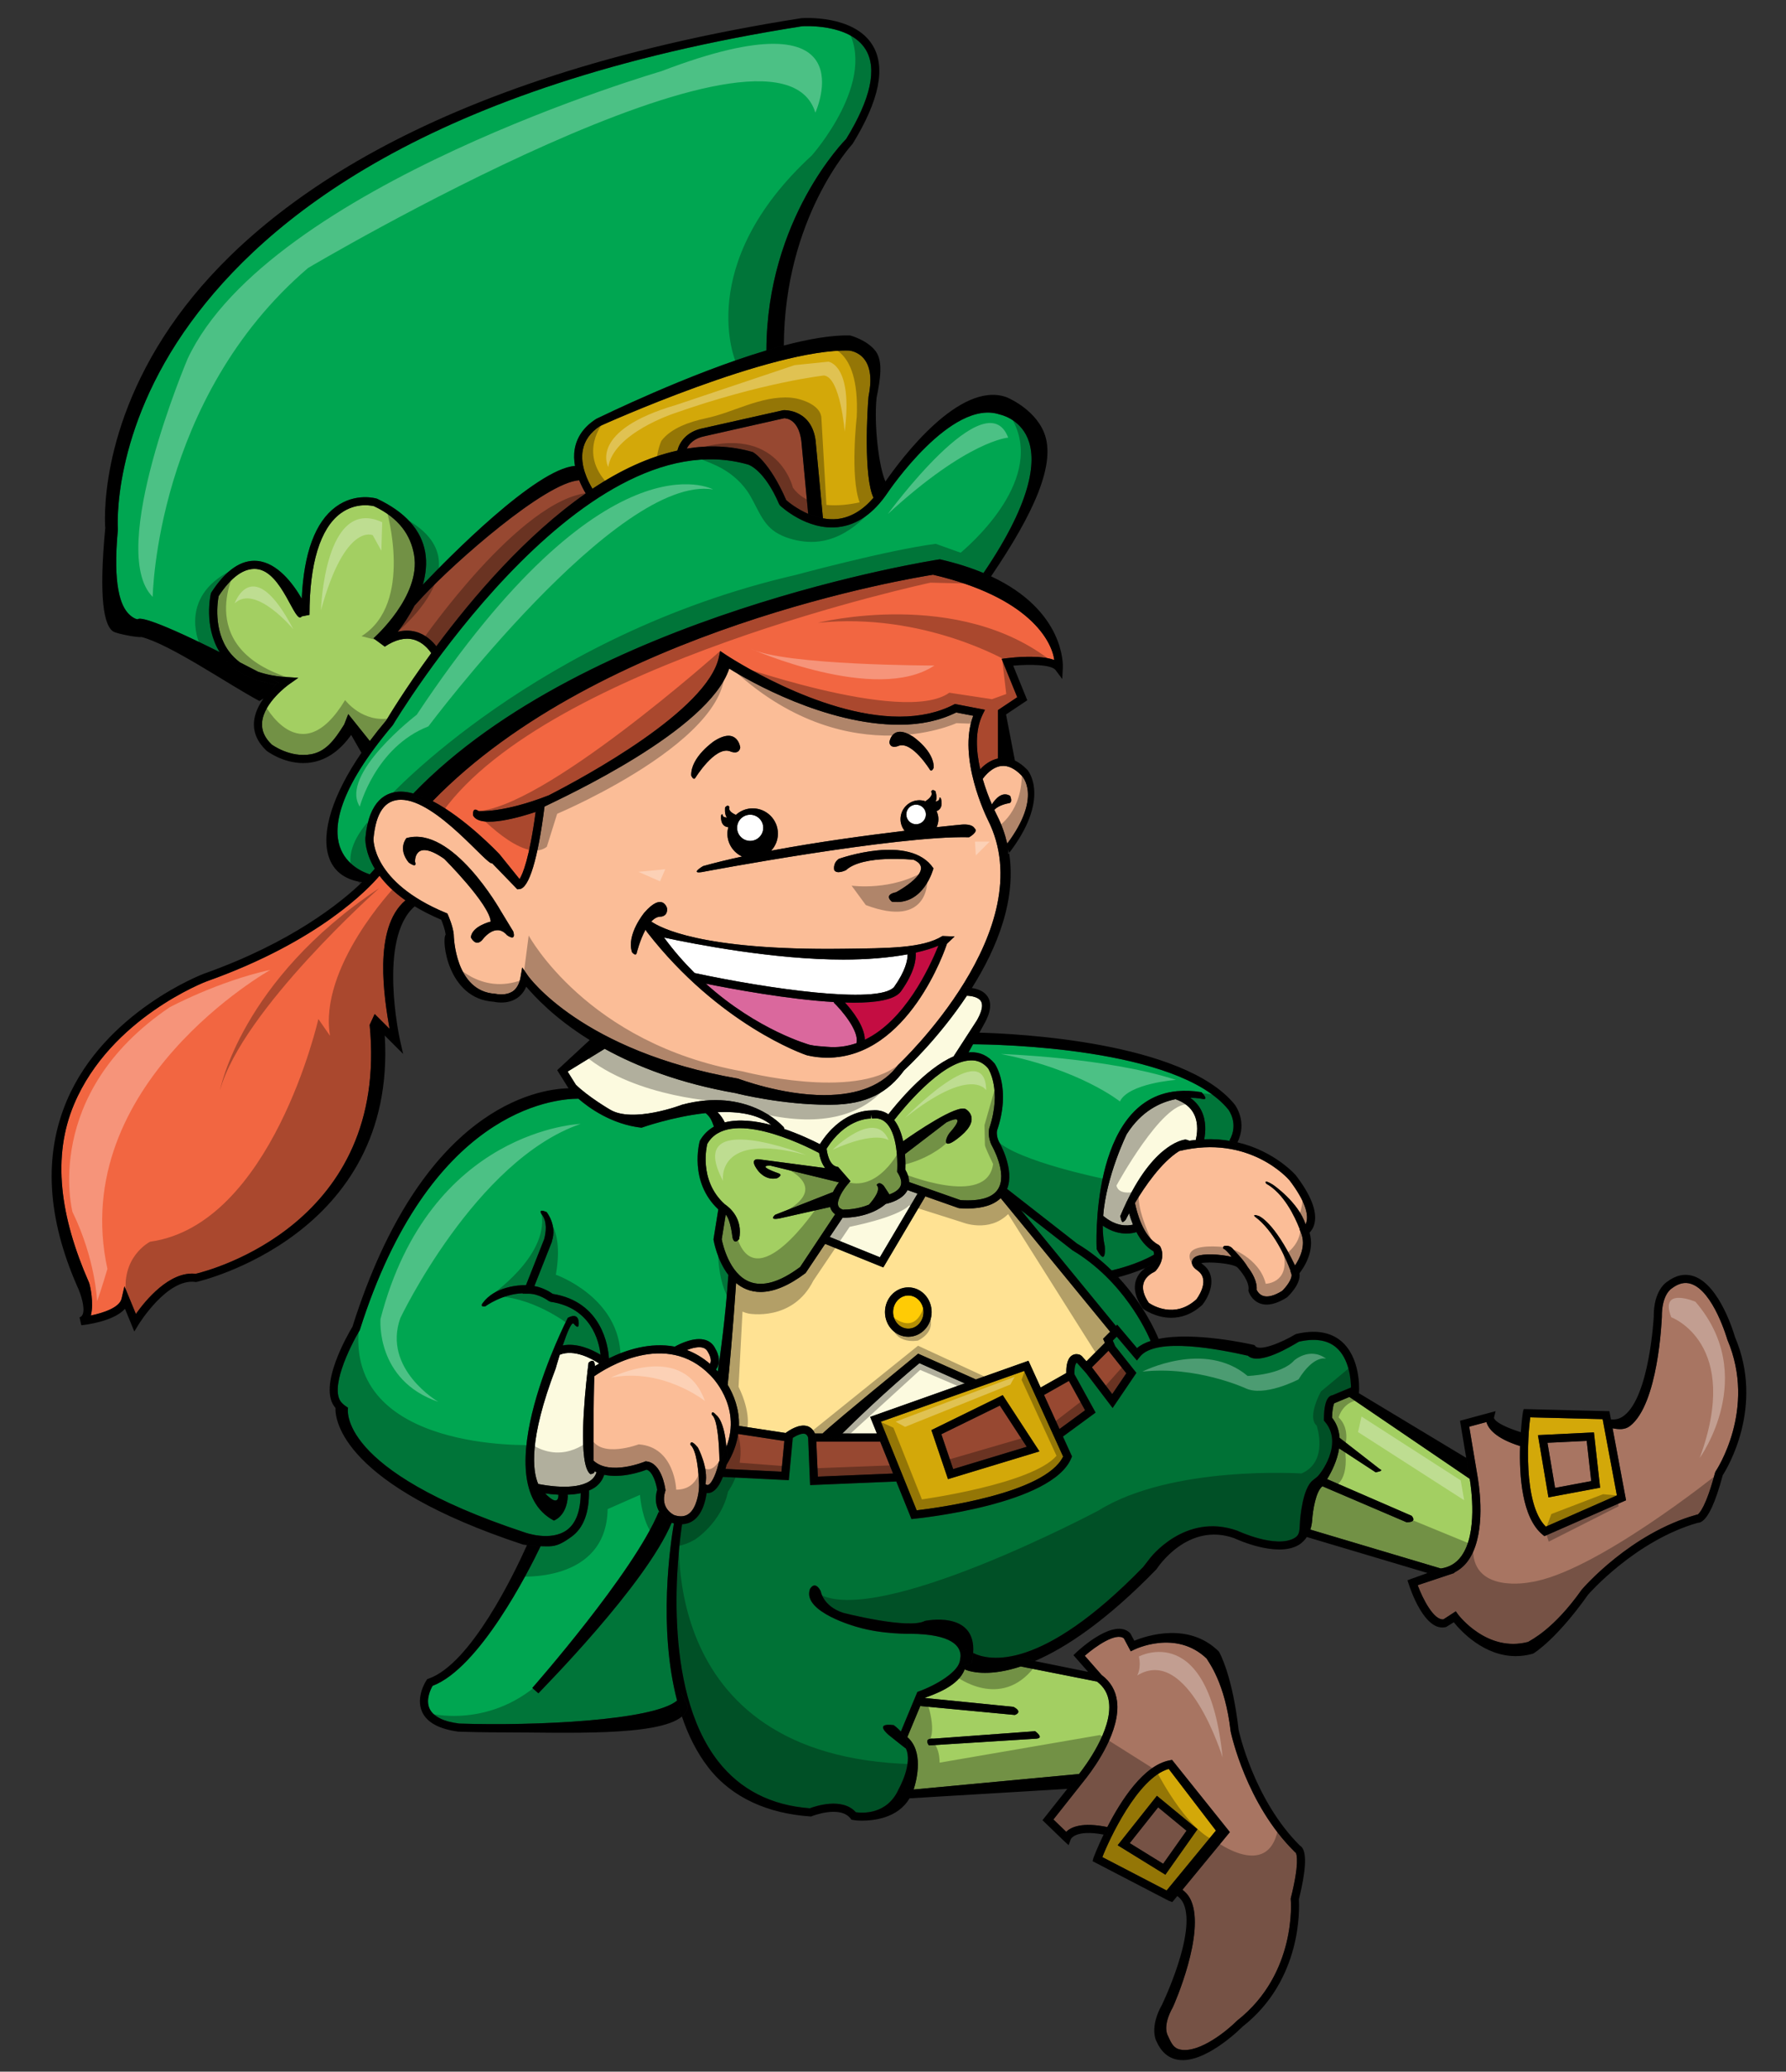 <?xml version="1.0" encoding="utf-8"?>
<!-- Generator: Adobe Illustrator 17.0.0, SVG Export Plug-In . SVG Version: 6.00 Build 0)  -->
<!DOCTYPE svg PUBLIC "-//W3C//DTD SVG 1.1//EN" "http://www.w3.org/Graphics/SVG/1.1/DTD/svg11.dtd">
<svg version="1.1" id="Layer_2" xmlns="http://www.w3.org/2000/svg" xmlns:xlink="http://www.w3.org/1999/xlink" x="0px" y="0px"
	 width="172.5px" height="200px" viewBox="0 0 172.5 200" style="enable-background:new 0 0 172.5 200;" xml:space="preserve">
<rect x="0" y="0" width="172.5" height="200" fill="#333333" stroke="none"/>
<path id="color13" style="fill:#F26641;" d="M94.674,74.261c-0.4-1.76-0.528-3.723,0.232-5.28l0.225-0.46l-2.9-0.558l-0.12,0.062
	c-1.489,0.768-3.254,1.157-5.242,1.157c-7.802,0-16.738-5.95-16.828-6.01l-0.483-0.326l-0.119,0.57
	c-1.077,5.167-13.018,11.613-16.453,13.371c-4.421,1.729-6.764,1.514-6.764,1.514c-0.653-0.479-0.522,0.435-0.522,0.435
	c0.701,1.328,4.795,0.066,6.036-0.352c-0.608,4.506-1.252,6.003-1.555,6.482l-1.931-2.393c-0.174-0.185-3.312-3.489-6.465-5.134
	c16.159-16.657,46.569-21.578,48.331-21.855c9.281,2.166,11.465,6.38,11.713,8.233c-1.408-0.527-3.979-0.248-4.577-0.174
	l-0.507,0.063l1.509,3.704l-1.867,1.245v4.67C95.641,73.389,95.056,73.854,94.674,74.261z M19.964,94.738
	c-0.087,0.032-9.271,3.517-12.803,11.851c-2.144,5.061-1.378,10.834,1.438,17.237c0.095,0.198,0.491,2.01,0.172,3.174
	c1.185-0.246,2.773-0.762,2.973-1.629l0.276-1.197l1.103,2.678c0.925-1.304,3.25-4.157,5.775-3.88
	c1.419-0.326,18.672-4.867,16.807-24.031l0.483-1.05l1.437,1.436c-0.487-2.87-1.653-9.714,1.537-12.409
	c-1.14-0.801-1.936-1.614-2.505-2.375C35.655,85.729,30.854,90.874,19.964,94.738z"/>
<path id="color12" style="fill:#C40D42;" d="M88.448,91.966c0.826-0.186,1.572-0.406,2.188-0.667
	c-0.915,2.239-3.263,7.231-7.103,9.077c-0.032-1.304-1.193-2.788-1.923-3.592c0.288,0.008,0.577,0.016,0.852,0.016
	c2.132,0,3.813-0.265,4.467-0.982c0.04-0.045,0.077-0.09,0.107-0.134C88.301,93.902,88.496,92.671,88.448,91.966z"/>
<path id="color11" style="fill:#DA689D;" d="M82.721,100.71c-0.874,0.3-1.813,0.448-2.829,0.354
	c-0.546-0.05-1.115-0.065-1.665-0.189c-0.066-0.018-5.045-1.394-10.06-5.912c2.57,0.518,7.99,1.523,12.402,1.775l-0.046,0.048
	C81.223,97.455,83.024,99.523,82.721,100.71z"/>
<path id="color10" style="fill:#FFE293;" d="M93.44,116.668c-0.247,0-0.506-0.009-0.773-0.027l-0.104-0.021l-3.188-1.122
	l-4.062,6.859l-5.62-2.274l-1.886,2.816c-1.611,1.216-3.067,1.826-4.349,1.826c-0.48,0-0.937-0.086-1.367-0.259
	c-0.375-0.149-0.702-0.361-0.998-0.604c-0.305,4.543-0.698,8.831-0.813,9.825c0.578,0.958,1.14,2.327,1.09,3.967l4.507,0.688
	c0.349-0.264,1.322-0.913,2.114-0.656c0.235,0.076,0.525,0.275,0.717,0.706h0.74c0.428-0.428,2.107-1.873,9.043-7.553l0.188-0.153
	l5.574,2.485l5.08-1.801l1.176,2.584l2.479-1.401c-0.015-0.477,0.032-1.307,0.492-1.66c0.132-0.102,0.413-0.248,0.832-0.098
	l0.157,0.107l0.464,0.518l1.78-1.78l-0.174-0.391l0.682-0.684l-10.57-12.896C95.976,116.321,94.914,116.668,93.44,116.668z
	 M87.729,129.052c-1.242,0-2.254-1.069-2.254-2.384c0-1.314,1.012-2.385,2.254-2.385c1.241,0,2.253,1.07,2.253,2.385
	C89.982,127.982,88.971,129.052,87.729,129.052z"/>
<path id="color9" style="fill:#FFCB05;" d="M89.198,126.668c0,0.883-0.659,1.6-1.469,1.6c-0.811,0-1.47-0.717-1.47-1.6
	s0.659-1.601,1.47-1.601C88.539,125.067,89.198,125.785,89.198,126.668z"/>
<path id="color8" style="fill:#FBBD97;" d="M97.283,81.445c-0.211-0.903-0.52-1.802-0.965-2.687
	c-0.005-0.011-0.116-0.222-0.28-0.574c0.421-0.479,1.357-0.635,1.357-0.635c0.49-0.033,0.164-0.718,0.164-0.718
	c-0.767-0.46-1.414,0.283-1.759,0.824c-0.273-0.633-0.608-1.49-0.888-2.459c0.218-0.305,0.896-1.149,1.813-1.249
	c0.637-0.066,1.28,0.238,1.944,0.923C98.755,74.953,100.666,76.914,97.283,81.445z M109.618,116.137
	c0.155,0.769,0.768,3.278,2.265,4.028l0.151,0.132c0.028,0.044,0.7,1.085-0.41,2.392l-0.152,0.109
	c-0.009,0.003-0.799,0.335-1.019,1.07c-0.159,0.534,0.008,1.175,0.498,1.905c0.361,0.248,2.515,1.57,4.604-0.34
	c0.015-0.025,1.331-1.708,0.24-2.674c-0.044-0.039-0.096-0.078-0.148-0.117c-0.245-0.173-0.566-0.448-0.527-0.824
	c0.013-0.134,0.09-0.382,0.446-0.538c0.646-0.284,2.254-0.213,3.393,0.057c-0.264-0.338-0.595-0.721-0.78-0.78
	c0,0-0.138-0.096,0.04-0.261c0,0,0.558-0.187,0.929,0.362c0,0,0.947,0.935,1.358,1.653c0.422,0.544,0.934,1.382,0.869,2.207
	c0.061,0.135,0.235,0.446,0.601,0.577c0.451,0.167,1.1,0.001,1.861-0.474c0.325-0.309,1.059-1.193,0.882-1.667l-0.082-0.221
	l0.021-0.024c-0.467-1.257-1.621-3.913-3.465-5.266c0,0-0.274-0.275,0.383-0.055c0,0,1.457,0.513,3.503,4.779
	c0.418-0.62,1.096-1.901,0.576-3.148l-0.138-0.331l0.023-0.012c-0.495-1.277-1.555-3.469-3.251-4.412c0,0-0.329-0.494,0.657,0.108
	c0,0,2.461,1.678,3.149,3.827c0.045-0.088,0.086-0.191,0.111-0.322c0.126-0.632-0.06-1.827-1.654-3.925
	c-0.144-0.168-3.909-4.466-10.656-2.833C112.156,112.211,110.547,114.577,109.618,116.137z M68.41,130.588
	c-0.131-0.273-0.282-0.408-0.504-0.477c-0.435-0.132-1.042,0.02-1.569,0.221c0.759,0.285,1.511,0.715,2.231,1.334
	C68.818,131.242,68.415,130.595,68.41,130.588z M71.282,104.13c-15.128-2.636-20.247-9.866-20.296-9.938l-0.546-0.795l-0.164,0.95
	c-0.19,1.098-0.816,1.655-1.864,1.655c-0.306,0-0.527-0.053-0.599-0.064c-3.853-0.236-3.983-5.487-3.989-5.747
	c-0.092-0.837-0.536-1.82-0.555-1.861l-0.063-0.141l-0.143-0.059c-7.183-2.972-6.99-7.144-6.988-7.178
	c0.237-2.519,1.103-3.743,2.649-3.743c3.445,0,8.414,6.465,8.805,6.124l2.438,2.519l0.205-0.016c0.923-0.071,1.782-2.898,2.422-7.97
	c1.879-0.921,15.877-7.356,17.839-13.322c1.956,1.24,9.325,5.423,16.437,5.423c2.062,0,3.904-0.397,5.479-1.182L94,69.101
	c-1.55,4.041,1.297,9.819,1.424,10.074c5.29,10.496-8.485,23.442-8.675,23.628c-1.424,1.938-3.829,2.92-7.145,2.92
	C75.479,105.723,71.397,104.165,71.282,104.13z M49.574,89.927l-1.219-2.003c0,0-4.66-8.273-9.101-7.011
	c0,0-0.871,1.001,0.218,2.352c0,0,0.871,0.654,0.609-0.087c0,0-0.087-2.308,2.83-0.261c0,0,4.354,4.354,4.485,6.053
	c0,0-1.829,0.436-1.916,1.524c0,0,0.435,0.958,1.088,0.261c0,0,1.262-1.785,2.395-0.479C48.964,90.276,49.878,90.972,49.574,89.927z
	 M85.9,71.669c0.118,0.708,0.914,0.325,0.914,0.325c1.299-0.443,3.01,2.33,3.01,2.33c0.178,0.236,0.354-0.206,0.354-0.206
	c0.059-1.623-2.007-3.01-2.007-3.01C86.136,69.81,85.9,71.669,85.9,71.669z M72.696,78.04c-0.627,0-1.193,0.244-1.625,0.632
	c-0.329-0.153-0.755-0.422-0.618-0.743c0,0-0.106-0.335-0.418,0.012c0,0-0.089,0.703,0.185,0.984c0,0-0.44,0.017-0.428-0.274
	c0,0-0.066-0.12-0.142,0.071c0,0-0.154,1.065,0.697,1.135c-0.052,0.2-0.09,0.406-0.09,0.622c0,0.983,0.586,1.825,1.424,2.211
	c-1.342,0.29-2.618,0.599-3.775,0.924c0,0-1.48,0.871,0.174,0.522c0,0,18.463-3.483,25.518-3.309c0,0,0.958-0.523,0.522-0.871
	c0,0-0.175-0.436-1.22-0.349c0,0-0.924,0.085-2.44,0.249c0.109-0.235,0.176-0.495,0.176-0.771c0-0.28-0.068-0.543-0.181-0.78
	c0.745-0.259,0.421-1.223,0.421-1.223c-0.109-0.174-0.152-0.043-0.152-0.043c0.066,0.283-0.371,0.348-0.371,0.348
	c0.218-0.327,0-1.001,0-1.001c-0.37-0.283-0.413,0.065-0.413,0.065c0.216,0.323-0.259,0.705-0.559,0.906
	c-0.183-0.06-0.372-0.1-0.574-0.1c-1.01,0-1.829,0.819-1.829,1.829c0,0.425,0.151,0.812,0.396,1.123
	c-3.587,0.429-8.411,1.078-12.89,1.918c0.4-0.435,0.651-1.01,0.651-1.647C75.134,79.132,74.043,78.04,72.696,78.04z M86.542,86.139
	c-1.263,0.261-0.392,0.914-0.392,0.914c3.091,0.392,4.007-3.222,4.007-3.222c-2.264-3.396-9.145-0.915-9.145-0.915
	c-0.61,0.436-0.435,1.088-0.435,1.088c0.261,0.436,1.132,0,1.132,0c1.655-1.524,6.531-1.001,6.531-1.001
	C90.548,84.005,86.542,86.139,86.542,86.139z M66.763,74.872c0,0,0.196,0.49,0.392,0.229c0,0,1.894-3.07,3.331-2.58
	c0,0,0.881,0.425,1.012-0.359c0,0-0.261-2.057-2.515-0.62C68.983,71.541,66.697,73.076,66.763,74.872z M77.979,101.889
	c0.643,0.146,1.287,0.22,1.914,0.22c7.859,0,11.419-10.527,11.57-11.005l0.74-0.697l-1.176-0.043
	c-1.912,1.198-5.288,1.175-9.572,1.231c-13.801,0.181-17.739-2.072-18.554-2.631c0.281-0.296,0.599-0.488,0.955-0.474
	c0,0,0.663-0.038,0.566-0.827c0,0-0.433-1.572-2.188,0.443c0,0-1.759,2.119-1.189,3.823c0,0,0.327,0.414,0.441,0.108
	c0,0,0.301-1.262,0.86-2.282l0.161,0.242C69.408,98.876,77.588,101.786,77.979,101.889z M57.322,141.009
	c1.57,1.482,4.9,0.12,4.935,0.105l0.094-0.039l0.102,0.012c1.432,0.164,1.776,2.45,1.811,2.711l0.012,0.087l-0.026,0.082
	c-0.529,1.687,0.832,2.286,0.89,2.312c0.542,0.174,0.997,0.139,1.362-0.118c0.782-0.551,0.995-2.046,1.011-2.576l0.007-0.235
	c-0.042-1.246-0.207-3.296-0.831-3.871c0,0-0.079-0.669,0.71,0.255c0,0,1.061,1.959,0.736,3.545l0.004,0.003
	c0.15,0.112,0.223,0.084,0.258,0.071c0.424-0.162,0.861-1.388,1.023-2.164l0.053-0.13c0.007-0.011,0.011-0.021,0.017-0.03
	c-0.027-1.423-0.154-4.009-0.73-4.442c0,0-0.101-0.566,0.429,0.034c0,0,0.75,0.453,0.969,3.057c1.521-3.984-1.537-6.892-1.571-6.924
	c-4.261-4.372-10.075-0.668-11.182,0.105C57.313,135.119,57.317,139.392,57.322,141.009z"/>
<path id="color7" style="fill:#007236;" d="M109.759,132.539l-2.045-2.579l0.001-0.001l-0.239-0.537l0.38-0.38l1.947,2.303
	l0.298-0.371c1.563-1.956,7.878-0.663,10.417-0.093c1.098,0.999,4.212-0.929,4.928-1.352c1.531-0.35,2.733-0.17,3.577,0.535
	c1.308,1.093,1.45,3.178,1.459,3.885l-1.796,0.749c-0.675,0.102-0.819,1.293-0.819,2.301v0.145l0.094,0.11
	c1.849,2.156-0.501,5.145-0.746,5.318l-0.436,0.349c-0.979,0.783-1.201,3.621-1.22,3.919c-0.065,0.857,0.021,1.316-0.542,1.644
	c-1.78,1.034-5.437-0.674-5.51-0.706c-5.103-1.824-8.502,2.721-8.492,2.721l-0.609,0.783c-9.871,10.146-14.88,9.061-16.414,8.301
	c0.308-4.165-4.662-3.098-4.662-3.098c-1.567,0.849-7.903-0.784-7.903-0.784c-1.96-0.652-2.156-2.09-2.156-2.09
	c-0.588-1.11-1.045-0.196-1.045-0.196c-0.784,2.222,4.572,3.658,4.572,3.658c2.417,0.719,5.16,0.653,5.16,0.653
	c4.044,0.04,4.82,1.232,4.816,2.15l-0.049,0.287c0,1.194-2.382,2.546-3.965,3.116l-0.162,0.059l-1.591,3.819
	c-0.341-0.368-0.683-0.614-0.683-0.614c-2.025-0.261-0.457,0.98-0.457,0.98c0.392,0.327,1.568,1.241,1.568,1.241l0.043,0.015
	c0.714,1.438-0.652,3.883-0.685,3.941c-1.112,2.502-3.546,2.322-4.136,2.235c-1.31-1.467-3.922-0.583-4.449-0.383
	c-3.748-0.281-6.728-1.809-8.858-4.543c-5.537-7.108-3.858-20.36-3.478-22.876c0.397-0.019,0.762-0.128,1.081-0.354
	c0.894-0.63,1.192-1.921,1.292-2.655c0.168,0.012,0.314-0.018,0.428-0.061c0.526-0.201,0.896-0.867,1.143-1.501l6.369,0.313
	l0.383-4.079c0.369-0.238,0.878-0.482,1.182-0.386c0.054,0.018,0.215,0.07,0.301,0.369l0.19,4.572l8.324-0.347l1.465,3.624
	l0.292-0.03c0.543-0.054,13.319-1.38,15.15-5.858l0.064-0.156l-0.874-1.92l3.155-2.314l-2.036-3.691
	c-0.034-0.506,0.051-1.015,0.217-1.128l0.902,1.011l0.001-0.001l2.56,3.367L109.759,132.539z"/>
<path id="color6" style="fill:#00A651;" d="M90.708,54.007c-0.34,0.051-34.08,5.271-50.789,22.596
	c-0.411-0.107-0.814-0.18-1.197-0.18c-1.374,0-3.083,0.772-3.43,4.46c-0.008,0.099-0.072,1.354,0.906,2.983
	c-0.065,0.08-0.215,0.26-0.479,0.544c-0.5-0.153-2.278-0.817-2.905-2.698c-0.616-1.854-0.235-5.379,5.123-11.702
	c0.177-0.299,17.924-29.861,34.316-25.162c0.015,0.004,1.553,0.448,3,3.824l0.09,0.129c0.104,0.098,2.581,2.417,5.601,2.086
	c1.828-0.199,3.439-1.319,4.793-3.328c0.061-0.091,6.163-9.133,10.836-7.54c0.02,0.004,1.886,0.369,2.691,2.304
	c0.791,1.905,0.681,5.707-4.274,12.997c-1.188-0.496-2.554-0.941-4.136-1.307l-0.073-0.017L90.708,54.007z M20.366,57.311
	l0.053-0.124c1.397-2.153,2.882-3.173,4.427-3.034c1.956,0.178,3.465,2.204,4.297,3.639c0.205-4.42,1.305-7.393,3.28-8.851
	c1.911-1.412,3.9-0.822,3.985-0.797c2.737,1.291,4.288,3.025,4.661,5.177c0.183,1.057,0.058,2.117-0.228,3.123
	c2.454-2.58,10.916-11.19,14.692-11.459c-0.091-0.524-0.121-1.074-0.024-1.63c0.206-1.185,0.907-2.166,2.083-2.917
	c0.519-0.239,8.879-4.352,16.431-6.605c0.031-12.736,7.636-20.345,7.706-20.418c2.362-3.852,3.012-6.777,1.884-8.629
	c-1.559-2.561-6.094-2.252-6.143-2.25C41.176,8.237,25.6,21.301,18.44,31.1c-7.738,10.587-7.064,19.936-7.054,20.03
	c-0.509,5.427,0.278,7.366,1.053,8.146c0.44,0.442,0.802,0.512,0.856,0.508c0.128-0.099,0.731-0.418,7.923,3.172
	C19.663,60.45,20.334,57.445,20.366,57.311z M103.585,120.702l-4.979-3.884l9.173,11.19l0.123-0.124l1.914,2.263
	c0.351-0.3,0.804-0.524,1.318-0.691C110.715,128.466,108.466,123.617,103.585,120.702z M53.934,144.298
	c-0.477-0.022-0.917-0.072-1.282-0.125C53.886,145.461,53.946,144.598,53.934,144.298z M52.001,163.471l-0.587-0.518
	c0.097-0.11,9.782-11.123,12.211-17.004l0.102,0.079c-0.34-0.533-0.524-1.264-0.252-2.207c-0.087-0.538-0.413-1.767-1.027-1.939
	c-0.487,0.188-2.409,0.859-4.091,0.494c-0.167,0.518-0.483,0.943-0.961,1.261c-0.155,0.102-0.331,0.181-0.507,0.256
	c0.034,2.132-0.536,3.638-1.699,4.469c-0.768,0.549-1.364,0.917-2.176,0.917h-0.305c-0.171,0-0.336-0.003-0.496-0.01
	c-1.185,2.486-5.917,11.768-10.432,13.481c-0.184,0.323-0.685,1.338-0.296,2.19c0.344,0.757,1.31,1.245,2.871,1.454
	c7.34,0.24,18.729-0.285,21.038-2.217c-1.847-7.038-0.656-15.081-0.309-17.111c-0.072-0.019-0.141-0.029-0.214-0.054
	C62.349,153.02,52.401,163.018,52.001,163.471z M96.063,102.673c0.087,0.123,1.62,2.394,0.234,6.485
	c0.002,0-0.104,0.506,0.204,1.097c0.06,0.101,1.511,2.646,0.771,4.528l6.754,5.273c1.293,0.771,2.397,1.668,3.345,2.594
	c0.527-0.121,2.526-0.618,4.094-1.526c-0.005-0.139-0.026-0.256-0.052-0.321c-0.724-0.405-1.257-1.109-1.65-1.853
	c-0.229,0.068-0.555,0.137-0.962,0.137c-0.628,0-1.431-0.169-2.292-0.76c-0.001,0.679,0.053,1.346,0.194,1.973
	c0,0,0.196,2.123-0.783,0.294c0,0-0.741-14.441,7.758-15.249l0.005-0.015c0.012,0.003,0.02,0.009,0.03,0.012
	c0.713-0.064,1.482-0.045,2.331,0.099c0,0,0.783,0.784,0.098,0.653c0,0-0.462-0.109-1.179-0.112
	c0.472,0.344,0.844,0.764,1.088,1.274c0.471,0.986,0.393,2.049,0.259,2.731c0.92-0.039,1.768,0.031,2.554,0.169l-0.112-0.064
	c0.918-1.61-0.078-2.927-0.12-2.982c-4.894-5.998-22.348-6.28-24.653-6.294l-0.435,0.792c0.057-0.004,0.113-0.02,0.17-0.021
	C94.652,101.552,95.435,101.924,96.063,102.673z M54.842,144.466c-0.13,1.96-1.35,2.33-1.35,2.33
	c-6.858-3.657,1.35-19.573,1.35-19.573c1.241-0.653,1.045,0.719,1.045,0.719c-0.065,0.392-0.458-0.131-0.458-0.131
	c-0.204-0.306-0.673,0.876-1.077,2.079c1.387-0.264,2.813,0.395,3.651,0.9c-0.152-1.354-0.925-4.539-4.831-5.117l-0.183-0.079
	c-0.009-0.007-0.916-0.701-1.937-0.701h-0.577l0.016-0.042c-1.987,0.061-3.62,1.263-3.62,1.263
	c-0.566,0.088-0.261-0.305-0.261-0.305c1.178-1.62,3.501-1.745,4.193-1.745l1.754-4.436c0.173-0.654,0.318-1.695-0.244-2.397
	c0,0-0.436-0.61,0.479-0.219c0,0,1.044,1.278,0.502,2.838l0.015,0.006l-1.701,4.303c0.853,0.147,1.538,0.587,1.774,0.754
	c4.764,0.764,5.357,5.083,5.43,6.221c1.615-0.79,3.968-1.58,6.358-1.127c0.517-0.287,1.908-0.968,2.96-0.644
	c0.433,0.131,0.765,0.424,0.96,0.846c0.005,0,0.715,1.104,0.09,1.963l-0.022,0.052c0.03,0.029,0.082,0.083,0.165,0.174
	c0.226-1.488,0.744-5.176,1.025-9.31c-1.091-1.423-1.412-3.27-1.43-3.378l-0.01-0.062l0.466-2.891
	c-2.856-2.674-1.831-6.46-1.785-6.622c0.35-0.62,0.819-1.059,1.362-1.37c-0.223-0.638-0.383-0.961-0.804-1.307
	c-3.207,0.345-6.19,1.411-6.19,1.411c-2.896-0.327-5.083-1.919-6.099-2.803c-2.471,0.005-14.411,1.172-21.113,22.342
	c-0.96,1.606-3.052,5.831-1.677,7.081l0.163,0.148l0.379,0.273c-0.009,0.055-1.212,5.995,17.083,12.037
	c0.038,0.015,2.476,0.894,4.039-0.226c0.895-0.642,1.337-1.856,1.354-3.572c-0.413,0.091-0.843,0.132-1.272,0.148
	C54.836,144.395,54.842,144.466,54.842,144.466z"/>
<path id="color5" style="fill:#FCFADF;" d="M57.872,131.636c-0.151,0.088-0.292,0.172-0.417,0.249c0.002-0.098,0.002-0.86-0.61-0.33
	c0,0-0.041,0.311-0.1,0.808c-0.013,0.01-0.023,0.017-0.025,0.019l0.02,0.025c-0.277,2.378-0.932,9.013,0.28,9.904
	c0,0,0.376-0.002,0.418-0.263c0.058,0.03,0.118,0.055,0.177,0.081c-0.111,0.352-0.322,0.635-0.651,0.854
	c-1.433,0.947-4.373,0.404-4.983,0.278c-0.545-1.253-0.938-4.273,1.686-11.14c0,0,0.166-0.592,0.398-1.336
	C55.452,130.23,57.132,131.148,57.872,131.636z M85.555,116.223c-1.452,1.238-3.471,1.336-4.065,1.336l-0.105-0.002l-1.245,1.859
	l4.844,1.961l3.639-6.145l-0.97-0.341C87.194,115.813,85.947,116.142,85.555,116.223z M115.341,107.587
	c-0.324-0.675-0.934-1.165-1.8-1.472c-1.473,0.291-3.297,1.142-4.715,3.374c0,0-1.985,4.023-2.282,7.922l0.021-0.023
	c1.237,1.046,2.334,0.969,2.864,0.84c-0.159-0.39-0.283-0.766-0.377-1.096c-0.162,0.3-0.258,0.489-0.258,0.489
	c-0.099,0.262-0.359,0.359-0.359,0.359c-0.131,0-0.228-0.588-0.228-0.588c0.197-0.477,0.397-0.918,0.598-1.336
	c-0.002-0.011-0.004-0.027-0.005-0.032l0.023-0.004c2.821-5.86,5.687-6.009,5.687-6.009c0.151,0.027,0.265,0.069,0.358,0.116
	c0.213-0.033,0.415-0.048,0.622-0.07C115.62,109.524,115.777,108.495,115.341,107.587z M55.613,104.713
	c1.177,1.162,3.279,2.393,3.279,2.393c2.221,1.372,6.989-0.457,6.989-0.457c6.335-1.698,9.667,2.024,9.667,2.024
	c0.183,0.146,0.214,0.243,0.176,0.312c1.472,0.501,2.748,1.107,3.462,1.476c1.96-3.093,4.439-3.258,4.923-3.258
	c0.142-0.013,0.268-0.021,0.39-0.021c0.49,0,0.926,0.135,1.305,0.395c0.732-0.946,3.54-4.401,6.292-5.584l2.245-3.468
	c0.349-0.603,0.695-1.411,0.394-1.883c-0.246-0.381-0.881-0.495-1.349-0.516c-2.717,4.085-5.786,6.949-6.056,7.198
	c-1.531,2.094-3.566,3.326-7.146,3.326h-0.261c-4.275,0-8.646-1.044-8.818-1.11c-5.437-0.944-9.583-2.576-12.7-4.289l-3.554,2.184
	l0.017,0.088L55.613,104.713z M93.182,133.55l-4.379-1.952c-3.049,2.5-6.479,5.817-7.45,6.794h3.34l-0.648-1.605L93.182,133.55z
	 M70.003,108.357c1.349-0.345,2.958-0.158,4.487,0.249c-1.261-1.053-3.201-1.327-5.192-1.236
	C69.563,107.627,69.797,107.931,70.003,108.357z"/>
<path id="color4" style="fill:#A87562;" d="M114.6,176.738l-2.256,3.19l-3.229-1.992l2.743-3.456L114.6,176.738z M104.935,171.618
	c-0.048,0.062-0.085,0.108-0.117,0.149l-3.073,3.884l1.237,1.193c0.449-0.454,1.52-0.962,3.97-0.459
	c1.323-2.58,3.501-5.963,6.015-6.439l0.237-0.045l5.583,6.971l-4.583,5.569c0.355,0.259,0.643,0.602,0.837,1.045
	c1.389,3.154-1.617,10.001-1.761,10.295c-1.042,1.853-0.5,2.704-0.48,2.743c0.354,0.8,0.585,1.231,1.22,1.349
	c1.858,0.348,4.53-1.852,5.47-2.801c5.81-4.551,5.187-11.634,5.179-11.704l-0.007-0.068l0.017-0.065
	c0.834-3.332,0.571-4.191,0.481-4.366l-0.023-0.003l-0.092-0.091c-4.667-4.602-6.122-11.344-6.183-11.628
	c-0.529-4.697-2.145-6.694-2.315-7.025c-2.967-2.845-6.946-0.89-6.992-0.868l-0.34,0.166l-0.666-1.25
	c-0.754-0.599-2.697,0.739-3.775,1.678l1.627,1.854c0.854,0.638,1.36,1.489,1.491,2.538c0.354,2.824-2.08,6.248-2.905,7.314
	l0.001,0.001L104.935,171.618z M153.688,142.985l-0.436-3.882l-3.79,0.185l0.734,4.352L153.688,142.985z M149.165,148.3
	l-0.186-0.154c-1.977-1.636-2.251-5.646-2.161-8.544c-2.388-0.744-3.079-1.703-3.252-2.317l-1.66,0.447l0.862,5.154h-0.003
	c0.208,1.334,0.687,5.506-0.986,7.807c-0.368,0.509-0.828,0.878-1.352,1.138l0.068,0.018l-0.424,0.142
	c-0.077,0.028-0.154,0.055-0.235,0.078l-2.907,0.967c0.491,1.343,1.577,3.427,2.495,3.292l1.186-0.771l0.219,0.308
	c0.028,0.04,2.792,3.703,6.765,2.647c0.309-0.206,2.463-1.207,5.174-5.037c0.212-0.25,4.741-5.451,11.052-7.229l0.124-0.035
	l0.02,0.009c0.164-0.11,0.808-0.736,1.688-4.055l0.055-0.122c0.041-0.059,4.001-5.974,1.132-12.704
	c-0.029-0.094-1.354-4.677-3.497-5.388c-0.614-0.208-1.235-0.057-1.897,0.452c-0.069,0.046-0.952,0.638-0.934,2.741
	c-0.018,0.35-0.349,8.438-3.088,10.531c-0.488,0.373-1.075,0.329-1.669,0.213l1.299,6.95L149.165,148.3z"/>
<path id="color3" style="fill:#D3A809;" d="M84.368,48.055c-1.046,1.215-2.221,1.911-3.505,2.052
	c-0.478,0.053-0.936,0.011-1.379-0.067l-0.671-7.075c-0.193-3.479-3.069-3.378-3.156-3.365l-7.739,1.739
	c-1.617,0.31-2.285,1.355-2.496,2.163c-2.811,0.62-5.573,1.936-8.202,3.686c-0.469-0.781-1.191-2.259-0.938-3.704
	c0.167-0.957,0.75-1.76,1.683-2.361c0.164-0.075,16.514-7.464,24.024-7.281c0.037,0.002,0.907,0.068,1.505,0.852
	c0.588,0.771,0.723,1.967,0.393,3.595C83.764,39.556,83.404,46.068,84.368,48.055z M117.438,176.724l-4.761,5.785l-6.208-3.224
	c0.606-1.571,3.395-7.667,6.413-8.515L117.438,176.724z M115.659,176.596l-3.92-3.229l-3.789,4.773l4.608,2.842L115.659,176.596z
	 M85.078,137.253l13.841-4.903l3.763,8.265c-1.739,3.59-12.252,4.972-14.146,5.193L85.078,137.253z M89.958,138.061l1.604,4.734
	l8.831-2.679l-3.545-5.43L89.958,138.061z M149.303,147.383c-2.241-2.205-1.731-8.905-1.506-10.553l6.993,0.174l1.377,7.365
	L149.303,147.383z M148.542,138.549l1.014,6.008l4.992-0.934l-0.599-5.337L148.542,138.549z"/>
<path id="color2" style="fill:#974831;" d="M77.443,43.067l0.616,6.543c-1.102-0.479-1.908-1.139-2.12-1.326
	c-1.619-3.725-3.187-4.631-3.243-4.644c-2.12-0.608-4.252-0.678-6.362-0.331c0.23-0.465,0.71-1.003,1.745-1.202l7.678-1.732
	C75.858,40.386,77.294,40.383,77.443,43.067z M40.847,57.58l-0.813,0.89c-0.505,0.987-1.099,1.858-1.614,2.523
	c0.593-0.148,1.169-0.15,1.719-0.003c0.969,0.258,1.628,0.915,2.004,1.403c3.501-4.709,8.618-10.704,14.431-14.755
	c-0.197-0.322-0.426-0.757-0.635-1.27C52.653,46.575,43.921,54.275,40.847,57.58z M104.801,136.145l-1.562-2.833l-2.402,1.358
	l1.495,3.285L104.801,136.145z M78.845,139.176l0.147,3.38l7.262-0.302l-1.244-3.078H78.845z M99.167,139.671l-2.596-3.976
	l-5.649,2.766l1.139,3.365L99.167,139.671z M75.754,139.115l-4.456-0.68c-0.138,0.931-0.476,1.929-1.128,2.98
	c-0.021,0.093-0.056,0.234-0.099,0.395l5.404,0.265L75.754,139.115z M108.787,132.575l-1.725-2.174l-1.6,1.6l1.963,2.584
	L108.787,132.575z"/>
<path id="color1" style="fill:#A3CF62;" d="M41.653,63.055c-2.562,3.506-4.154,6.162-4.354,6.502
	c-0.566,0.668-1.093,1.33-1.581,1.985l-2.082-2.602l-0.392,1.001c-1.004,1.623-1.842,2.627-3.207,2.877
	c-2.036,0.372-3.789-0.94-3.794-0.94v0c-0.684-0.655-0.988-1.349-0.93-2.12c0.146-1.939,2.558-3.661,2.583-3.678l0.915-0.645
	l-1.117-0.067c-1.041-0.062-1.96-0.238-2.766-0.517c-0.619-0.323-1.199-0.622-1.754-0.907c-0.399-0.299-0.749-0.642-1.042-1.032
	c-1.569-2.098-1.105-4.905-1.017-5.362c1.214-1.847,2.445-2.727,3.659-2.619c2.519,0.227,3.724,5.471,4.364,4.577l0.753-0.151
	c0-4.946,1.032-8.327,2.985-9.781c1.587-1.182,3.232-0.708,3.249-0.708c2.44,1.154,3.541,2.812,3.869,4.697
	c0.694,3.991-3.875,8.012-3.919,8.056l1.088,0.805c1.007-0.671,1.937-0.902,2.768-0.684C40.817,61.978,41.391,62.669,41.653,63.055z
	 M80.199,116.587c-0.005-0.021-0.004-0.042-0.008-0.063l-4.883,1.098c-1.131,0.219-0.436-0.349-0.436-0.349l5.582-2.192
	c0.177-0.368,0.395-0.696,0.574-0.936c-1.344-0.334-6.634-1.618-6.634-1.618c-1.393,0,0.784,0.74,0.784,0.74
	c0.523,0.175-0.131,0.479-0.131,0.479c-1.175,0.262-1.873-0.783-1.873-0.783c-0.871-1.176,0.087-1.046,0.087-1.046l6.435,0.849
	c-0.354-0.46-0.516-1.049-0.59-1.462c-1.519-0.802-8.791-4.394-10.794-0.869c-0.005,0.057-0.914,3.472,1.685,5.819
	c0.474,0.317,1.789,1.392,1.393,3.371c0,0-0.479,0.653-0.653-0.218c0,0-0.154-1.606-0.643-2.155l-0.386,2.39
	c0.088,0.449,0.719,3.315,2.678,4.098c1.296,0.517,2.941,0.036,4.898-1.427l3.379-5.084
	C80.389,117.02,80.253,116.783,80.199,116.587z M93.292,107.084c0,0,1.517,0.866-0.467,2.56c-0.005,0.003-0.009,0.006-0.013,0.009
	c-2.002,1.698-1.479,0.087-1.001-0.392c0,0,1.742-1.915-0.392-0.914l-4.01,3.068c0.056,0.688,0.041,1.256,0.031,1.502
	c0.249,0.426,0.363,0.825,0.371,1.201l4.96,1.744c1.891,0.122,3.107-0.239,3.627-1.072c0.935-1.497-0.568-4.131-0.583-4.157
	c-0.465-0.889-0.279-1.663-0.271-1.695c1.26-3.722-0.092-5.77-0.105-5.79c-0.45-0.534-1.007-0.814-1.704-0.778
	c-2.858,0.086-6.677,4.864-7.369,5.761c0.439,0.561,0.707,1.295,0.862,2.041C88.294,109.42,92.458,106.554,93.292,107.084z
	 M80.823,112.634l0.128,0.027l1.192,1.369l-0.227,0.258c-0.453,0.515-1.113,1.536-0.96,2.091c0.033,0.12,0.12,0.292,0.493,0.412
	l0.042-0.016c0.38,0,1.421-0.051,2.441-0.48c0.505-0.565,1.171-1.464,0.74-1.896c0,0,0.216-0.436,0.696,0.087l0.539,0.825
	c0.414-0.15,0.887-0.405,1.063-0.792c0.154-0.34,0.067-0.775-0.258-1.295l-0.066-0.108l0.008-0.125
	c0.002-0.033,0.199-3.243-1.004-4.529c-0.373-0.398-0.83-0.561-1.428-0.478l-0.053-0.389l-0.058,0.391
	c-0.413,0-2.531,0.141-4.273,2.904C79.88,111.271,80.076,112.472,80.823,112.634z M104.217,171.263l-15.978,1.497
	c0.345-1.073,0.947-3.714-0.609-5.061l1.25-3l9.137,0.864c0,0,0.849-0.262-0.131-0.784l-8.599-0.859
	c0.893-0.33,3.3-1.136,3.874-2.754c0.798,0.331,2.604,0.648,5.428-0.288l7.364,1.46c0.675,0.511,1.055,1.165,1.158,1.998
	C107.449,167.02,104.771,170.561,104.217,171.263z M99.976,167.131l-9.797,0.719c-1.045-0.065-0.457,0.653-0.457,0.653l10.385-0.653
	C100.891,167.784,99.976,167.131,99.976,167.131z M54.824,103.45l0.024,0.038c0-0.017-0.003-0.034-0.002-0.052L54.824,103.45z
	 M128.651,136.86c0.479,0.606,0.686,1.276,0.733,1.949l3.889,3.022c0.462,0.179-0.409,0.301-0.409,0.301l-3.525-2.304
	c-0.18,1.181-0.738,2.279-1.159,2.965l8.16,3.541c0,0,0.617,0.638-0.493,0.622l-8.128-3.476c-0.006,0.008-0.019,0.023-0.021,0.027
	c-0.6,0.494-0.9,2.258-0.964,3.268c-0.024,0.328-0.09,0.62-0.176,0.893l12.604,3.755c0.839-0.121,1.488-0.511,1.983-1.191
	c1.593-2.192,0.956-6.582,0.807-7.465l-11.625-7.905l-1.46,0.609C128.758,135.659,128.664,136.266,128.651,136.86z"/>
<path id="fill" style="fill:#FFFFFF;" d="M67.09,93.937c-1.01-1.007-2.009-2.133-2.952-3.424c3.008,0.646,10.629,2.127,17.317,2.127
	c2.247,0,4.398-0.174,6.207-0.508c0.001,0.562-0.205,1.603-1.313,3.16C84.79,97,74.01,95.424,67.09,93.937z M72.455,81.18
	c0.697,0,1.262-0.566,1.262-1.263c0-0.697-0.565-1.263-1.262-1.263c-0.698,0-1.263,0.565-1.263,1.263
	C71.192,80.615,71.757,81.18,72.455,81.18z M88.48,77.681c-0.523,0-0.947,0.424-0.947,0.947c0,0.523,0.424,0.947,0.947,0.947
	c0.522,0,0.947-0.424,0.947-0.947C89.428,78.104,89.003,77.681,88.48,77.681z"/>
<path id="outline" d="M25.45,67.436l-0.392,0.24c-2.971-1.577-8.605-5.478-11.408-6.183c-0.267,0.082-2.311-0.29-2.7-0.522
	c-0.911-0.545-1.429-3.212-0.782-10.009c-0.009-0.02-0.871-9.636,7.013-20.458c7.24-9.938,23.56-22.992,60.2-28.748
	c0.237-0.017,5.096-0.347,6.902,2.621c1.293,2.124,0.642,5.324-1.935,9.512c-0.115,0.134-6.594,7.174-6.64,19.471
	c-0.555,0.146-1.117,0.303-1.685,0.472c0.031-12.736,7.636-20.345,7.706-20.418c2.362-3.852,3.012-6.777,1.884-8.629
	c-1.559-2.561-6.094-2.252-6.143-2.25C41.176,8.237,25.6,21.301,18.44,31.1c-7.738,10.587-7.064,19.936-7.054,20.03
	c-0.509,5.427,0.278,7.366,1.053,8.146c0.44,0.442,0.802,0.512,0.856,0.508c0.128-0.099,0.731-0.418,7.923,3.172
	c0.088,0.142,0.181,0.284,0.284,0.422c1.102,1.476,2.842,2.377,5.184,2.684C26.306,66.404,25.848,66.878,25.45,67.436z
	 M24.928,64.853c-0.619-0.323-1.199-0.622-1.754-0.907C23.675,64.322,24.262,64.623,24.928,64.853z M40.842,56.442
	c-0.202,0.711-0.484,1.393-0.808,2.027l0.813-0.89c3.074-3.305,11.806-11.004,15.091-11.212c-0.171-0.421-0.318-0.885-0.405-1.385
	C51.757,45.252,43.296,53.862,40.842,56.442z M74.013,34.735c-0.008-0.31,0.01-0.601,0.011-0.905
	c-7.551,2.253-15.912,6.367-16.431,6.605c-1.177,0.751-1.877,1.732-2.083,2.917c-0.096,0.556-0.066,1.106,0.024,1.63
	c0.177-0.012,0.348-0.014,0.504,0.012l0.307,1.366c-0.12-0.019-0.266-0.002-0.406,0.006c0.208,0.513,0.438,0.948,0.635,1.27
	c0.216-0.15,0.43-0.304,0.647-0.449c-0.469-0.781-1.191-2.259-0.938-3.704c0.167-0.957,0.75-1.76,1.683-2.361
	c0.164-0.075,16.514-7.464,24.024-7.281c0.037,0.002,0.907,0.068,1.505,0.852c0.588,0.771,0.723,1.967,0.393,3.595
	c-0.125,1.266-0.485,7.778,0.479,9.765c0.245-0.285,0.486-0.589,0.717-0.933c0.035-0.052,0.188-0.285,0.433-0.637
	c-0.65-1.477-1.109-5.461-0.855-8.079c0.373-1.829,0.64-3.561-0.101-4.52c-0.825-1.066-2.419-1.5-2.482-1.502
	c-1.782-0.039-4.002,0.351-6.371,0.975c-0.001,0.348-0.017,0.684-0.008,1.04L74.013,34.735z M74.013,34.735l1.688-0.337
	c-0.009-0.356,0.007-0.692,0.008-1.04c-0.555,0.146-1.117,0.303-1.685,0.472C74.022,34.134,74.004,34.426,74.013,34.735z
	 M56.345,46.361l-0.307-1.366c-0.156-0.026-0.327-0.024-0.504-0.012c0.087,0.5,0.233,0.963,0.405,1.385
	C56.079,46.359,56.225,46.342,56.345,46.361z M75.658,39.6l-7.739,1.739c-1.617,0.31-2.285,1.355-2.496,2.163
	c0.303-0.067,0.606-0.144,0.911-0.194c0.23-0.465,0.71-1.003,1.745-1.202l7.678-1.732c0.102,0.011,1.538,0.009,1.687,2.692
	l0.616,6.543c0.435,0.189,0.913,0.339,1.425,0.43l-0.671-7.075C78.62,39.486,75.745,39.586,75.658,39.6z M35.719,84.41
	c-0.5-0.153-2.278-0.817-2.905-2.698c-0.616-1.854-0.235-5.379,5.123-11.702c0.177-0.299,17.924-29.861,34.316-25.162
	c0.015,0.004,1.553,0.448,3,3.824l0.09,0.129c0.104,0.098,2.581,2.417,5.601,2.086c1.828-0.199,3.439-1.319,4.793-3.328
	c0.061-0.091,6.163-9.133,10.836-7.54c0.02,0.004,1.886,0.369,2.691,2.304c0.791,1.905,0.681,5.707-4.274,12.997
	c0.251,0.105,0.496,0.212,0.73,0.321c4.104-6.041,6.354-10.913,5.104-13.917c-0.967-2.324-3.619-3.394-3.658-3.397
	c-4.499-1.538-10.066,5.883-11.649,8.157c0.092,0.208,0.186,0.367,0.285,0.464l-1.176,1.502c-0.096-0.096-0.18-0.237-0.258-0.397
	c-1.046,1.215-2.221,1.911-3.505,2.052c-0.478,0.053-0.936,0.011-1.379-0.067l0.047,0.502L78.14,50.47l-0.081-0.86
	c-1.102-0.479-1.908-1.139-2.12-1.326c-1.619-3.725-3.187-4.631-3.243-4.644c-2.12-0.608-4.252-0.678-6.362-0.331
	c-0.195,0.396-0.213,0.739-0.214,0.769l-0.784-0.003c0-0.161,0.031-0.361,0.086-0.573c-2.811,0.62-5.573,1.936-8.202,3.686
	c0.204,0.339,0.366,0.561,0.371,0.567l-0.62,0.479c-0.022-0.028-0.188-0.254-0.398-0.597c-5.813,4.052-10.929,10.046-14.431,14.755
	c0.24,0.311,0.367,0.555,0.379,0.58l-0.7,0.351c-0.002-0.003-0.063-0.114-0.168-0.269c-2.562,3.506-4.154,6.162-4.354,6.502
	c-0.566,0.668-1.093,1.33-1.581,1.985l0.356,0.446l-0.907,1.152l-0.262-0.458c-2.769,4.046-3.932,7.687-3.142,10.062
	c0.611,1.836,2.254,2.297,3.208,2.42C35.271,84.874,35.529,84.614,35.719,84.41z M84.368,48.055c0.079,0.16,0.163,0.301,0.258,0.397
	l1.176-1.502c-0.098-0.098-0.193-0.257-0.285-0.464c-0.245,0.352-0.398,0.585-0.433,0.637C84.854,47.465,84.613,47.77,84.368,48.055
	z M56.971,48.234l0.62-0.479c-0.005-0.006-0.167-0.228-0.371-0.567c-0.217,0.145-0.432,0.299-0.647,0.449
	C56.784,47.98,56.949,48.206,56.971,48.234z M78.14,50.47l1.392,0.072l-0.047-0.502c-0.513-0.09-0.991-0.24-1.425-0.43L78.14,50.47z
	 M65.336,44.075l0.784,0.003c0-0.03,0.019-0.374,0.214-0.769c-0.305,0.05-0.608,0.126-0.911,0.194
	C65.368,43.714,65.336,43.914,65.336,44.075z M40.139,60.989c-0.55-0.147-1.126-0.145-1.719,0.003
	c0.515-0.665,1.109-1.536,1.614-2.523l-0.933,1.021l1.172-2.444c0.112-0.121,0.306-0.328,0.568-0.604
	c0.286-1.006,0.411-2.066,0.228-3.123c-0.374-2.151-1.924-3.886-4.661-5.177c-0.085-0.025-2.074-0.615-3.985,0.797
	c-1.975,1.458-3.076,4.432-3.28,8.851c-0.832-1.435-2.341-3.461-4.297-3.639c-1.545-0.139-3.03,0.881-4.427,3.034l-0.053,0.124
	c-0.032,0.134-0.703,3.14,0.852,5.645c0.604,0.301,1.257,0.632,1.957,0.991c-0.399-0.299-0.749-0.642-1.042-1.032
	c-1.569-2.098-1.105-4.905-1.017-5.362c1.214-1.847,2.445-2.727,3.659-2.619c2.519,0.227,3.724,5.471,4.364,4.577l0.753-0.151
	c0-4.946,1.032-8.327,2.985-9.781c1.587-1.182,3.232-0.708,3.249-0.708c2.44,1.154,3.541,2.812,3.869,4.697
	c0.694,3.991-3.875,8.012-3.919,8.056l1.088,0.805c1.007-0.671,1.937-0.902,2.768-0.684c0.886,0.232,1.46,0.924,1.722,1.31
	c0.159-0.217,0.324-0.439,0.489-0.662C41.767,61.904,41.108,61.247,40.139,60.989z M33.637,68.94l-0.392,1.001
	c-1.004,1.623-1.842,2.627-3.207,2.877c-2.036,0.372-3.789-0.94-3.794-0.94v0c-0.684-0.655-0.988-1.349-0.93-2.12
	c0.146-1.939,2.558-3.661,2.583-3.678l0.915-0.645l-1.117-0.067c-1.041-0.062-1.96-0.238-2.766-0.517
	c0.698,0.364,1.436,0.753,2.22,1.169l-0.88,0.912l-0.818,0.502c-0.469,0.655-0.854,1.428-0.918,2.262
	c-0.076,1.006,0.317,1.93,1.201,2.774c0.072,0.056,1.579,1.198,3.551,1.198c0.286,0,0.583-0.024,0.886-0.079
	c1.431-0.26,2.688-1.148,3.747-2.642l0.99,1.733c0.258-0.377,0.526-0.756,0.812-1.14L33.637,68.94z M27.148,66.021
	c-0.784-0.416-1.522-0.805-2.22-1.169c-0.666-0.229-1.253-0.531-1.754-0.907c-0.7-0.359-1.353-0.69-1.957-0.991
	c0.088,0.142,0.181,0.284,0.284,0.422c1.102,1.476,2.842,2.377,5.184,2.684c-0.378,0.343-0.837,0.817-1.234,1.375l0.818-0.502
	L27.148,66.021z M40.273,57.046l-1.172,2.444l0.933-1.021c0.324-0.634,0.606-1.316,0.808-2.027
	C40.58,56.718,40.385,56.925,40.273,57.046z M36.075,71.987l-0.356-0.446c-0.286,0.384-0.554,0.763-0.812,1.14l0.262,0.458
	L36.075,71.987z M41.821,63.324l0.7-0.351c-0.012-0.025-0.139-0.269-0.379-0.58c-0.166,0.223-0.331,0.445-0.489,0.662
	C41.759,63.21,41.819,63.32,41.821,63.324z M57.581,99.829l-0.624,0.578c-3.405-2.109-5.313-4.195-6.131-5.152
	c-0.417,0.983-1.265,1.531-2.414,1.531c-0.401,0-0.687-0.068-0.718-0.076c-4.506-0.27-5.065-6.063-4.651-6.471
	c-0.059-0.518-0.311-1.168-0.427-1.447c-0.98-0.414-1.826-0.849-2.562-1.293c0.049-0.042,0.087-0.095,0.138-0.134l-0.893-0.571
	c-0.049,0.039-0.088,0.086-0.136,0.126c-1.14-0.801-1.936-1.614-2.505-2.375c0.113-0.134,0.19-0.232,0.209-0.256l-0.624-0.475
	c-0.002,0.003-0.024,0.03-0.044,0.055c-0.978-1.629-0.914-2.884-0.906-2.983c0.347-3.688,2.057-4.46,3.43-4.46
	c0.383,0,0.786,0.072,1.197,0.18c-0.083,0.086-0.171,0.167-0.253,0.253l1.926,0.674c-0.052,0.055-0.109,0.107-0.161,0.162
	l0.871,0.086l-0.709-0.249c0.062-0.064,0.128-0.126,0.19-0.19c3.153,1.645,6.291,4.949,6.465,5.134l1.931,2.393
	c0.303-0.479,0.947-1.976,1.555-6.482c0.224-0.076,0.365-0.126,0.365-0.126l0.915-1.481c-0.01,0.004-0.019,0.006-0.029,0.01
	c3.435-1.758,15.376-8.204,16.453-13.371l0.119-0.57l0.483,0.326c0.089,0.06,9.026,6.01,16.828,6.01
	c1.988,0,3.753-0.389,5.242-1.157l0.12-0.062l2.9,0.558l-0.225,0.46c-0.761,1.557-0.633,3.52-0.232,5.28
	c-0.31,0.331-0.495,0.617-0.511,0.644l0.668,0.409c0.001-0.002,0.035-0.052,0.082-0.118c0.279,0.969,0.614,1.826,0.888,2.459
	c-0.17,0.265-0.267,0.482-0.267,0.482s0.588,1.796,0.327,0.751c-0.008-0.028-0.013-0.057-0.017-0.084
	c-0.038-0.251,0.048-0.454,0.193-0.62c0.164,0.352,0.275,0.563,0.28,0.574c0.445,0.885,0.754,1.784,0.965,2.687
	c-0.075,0.102-0.14,0.198-0.221,0.303l0.349,0.272c0.864,4.706-1.113,9.509-3.544,13.363c-0.48-0.071-0.896-0.042-0.983-0.033
	l0.076,0.78c0.097-0.01,0.252-0.013,0.427-0.006c-2.717,4.085-5.786,6.949-6.056,7.198c-1.531,2.094-3.566,3.326-7.146,3.326h-0.261
	c-4.275,0-8.646-1.044-8.818-1.11c-5.437-0.944-9.583-2.576-12.7-4.289l0.355-0.218L57.581,99.829z M71.282,104.13
	c0.115,0.035,4.197,1.593,8.322,1.593c3.316,0,5.721-0.983,7.145-2.92c0.189-0.185,13.965-13.132,8.675-23.628
	C95.297,78.92,92.45,73.143,94,69.101l-1.653-0.318c-1.574,0.784-3.417,1.182-5.479,1.182c-7.112,0-14.48-4.183-16.437-5.423
	c-1.962,5.966-15.96,12.401-17.839,13.322c-0.64,5.071-1.499,7.898-2.422,7.97l-0.205,0.016l-2.438-2.519
	c-0.391,0.342-5.36-6.124-8.805-6.124c-1.546,0-2.412,1.225-2.649,3.743c-0.002,0.033-0.195,4.206,6.988,7.178l0.143,0.059
	l0.063,0.141c0.019,0.042,0.463,1.025,0.555,1.861c0.006,0.26,0.136,5.512,3.989,5.747c0.072,0.011,0.293,0.064,0.599,0.064
	c1.048,0,1.675-0.557,1.864-1.655l0.164-0.95l0.546,0.795C51.036,94.264,56.154,101.494,71.282,104.13z M71.071,78.672
	c0.432-0.389,0.998-0.632,1.625-0.632c1.347,0,2.438,1.092,2.438,2.439c0,0.637-0.251,1.213-0.651,1.647
	c-0.956,0.179-1.895,0.368-2.803,0.564c-0.838-0.386-1.424-1.228-1.424-2.211c0-0.216,0.038-0.422,0.09-0.622
	c0.018,0.002,0.03,0.009,0.049,0.01l1.02-1.055C71.416,78.811,71.259,78.76,71.071,78.672z M71.192,79.918
	c0,0.697,0.565,1.263,1.263,1.263c0.697,0,1.262-0.566,1.262-1.263c0-0.697-0.565-1.263-1.262-1.263
	C71.757,78.655,71.192,79.22,71.192,79.918z M90.46,79.856c-0.858,0.092-1.902,0.209-3.087,0.351
	c-0.244-0.311-0.396-0.697-0.396-1.123c0-1.01,0.819-1.829,1.829-1.829c0.202,0,0.392,0.04,0.574,0.1
	c-0.127,0.085-0.225,0.139-0.225,0.139l1.196,0.849c0.041-0.009,0.066-0.028,0.103-0.04c0.112,0.237,0.181,0.5,0.181,0.78
	C90.636,79.361,90.569,79.621,90.46,79.856z M89.428,78.627c0-0.523-0.425-0.947-0.947-0.947c-0.523,0-0.947,0.424-0.947,0.947
	c0,0.523,0.424,0.947,0.947,0.947C89.003,79.574,89.428,79.15,89.428,78.627z M72.696,82.917c-0.363,0-0.705-0.084-1.015-0.227
	c-1.342,0.29-2.618,0.599-3.775,0.924c0,0-1.48,0.871,0.174,0.522c0,0,18.463-3.483,25.518-3.309c0,0,0.958-0.523,0.522-0.871
	c0,0-0.175-0.436-1.22-0.349c0,0-0.924,0.085-2.44,0.249c-0.292,0.623-0.919,1.057-1.653,1.057c-0.585,0-1.099-0.279-1.434-0.706
	c-3.587,0.429-8.411,1.078-12.89,1.918C74.038,82.609,73.404,82.917,72.696,82.917z M72.696,82.917c0.708,0,1.342-0.308,1.788-0.791
	c-0.956,0.179-1.895,0.368-2.803,0.564C71.991,82.833,72.332,82.917,72.696,82.917z M88.807,80.914c0.734,0,1.361-0.434,1.653-1.057
	c-0.858,0.092-1.902,0.209-3.087,0.351C87.708,80.634,88.222,80.914,88.807,80.914z M86.542,86.139
	c-1.263,0.261-0.392,0.914-0.392,0.914c3.091,0.392,4.007-3.222,4.007-3.222c-2.264-3.396-9.145-0.915-9.145-0.915
	c-0.61,0.436-0.435,1.088-0.435,1.088c0.261,0.436,1.132,0,1.132,0c1.655-1.524,6.531-1.001,6.531-1.001
	C90.548,84.005,86.542,86.139,86.542,86.139z M90.455,78.305c0.745-0.259,0.421-1.223,0.421-1.223
	c-0.109-0.174-0.152-0.043-0.152-0.043c0.066,0.283-0.371,0.348-0.371,0.348c0.218-0.327,0-1.001,0-1.001
	c-0.37-0.283-0.413,0.065-0.413,0.065c0.216,0.323-0.259,0.705-0.559,0.906C89.854,77.515,90.243,77.857,90.455,78.305z
	 M90.353,78.345c0.041-0.009,0.066-0.028,0.103-0.04c-0.212-0.448-0.601-0.79-1.074-0.948c-0.127,0.085-0.225,0.139-0.225,0.139
	L90.353,78.345z M71.071,78.672c-0.329-0.153-0.755-0.422-0.618-0.743c0,0-0.106-0.335-0.418,0.012c0,0-0.089,0.703,0.185,0.984
	c0,0-0.44,0.017-0.428-0.274c0,0-0.066-0.12-0.142,0.071c0,0-0.154,1.065,0.697,1.135C70.47,79.392,70.724,78.984,71.071,78.672z
	 M71.416,78.811c0,0-0.157-0.051-0.345-0.139c-0.347,0.313-0.601,0.72-0.724,1.184c0.018,0.002,0.03,0.009,0.049,0.01L71.416,78.811
	z M52.491,148.669c-0.024,0.059-0.122,0.273-0.278,0.6c0.16,0.007,0.324,0.01,0.496,0.01h0.305c0.812,0,1.408-0.368,2.176-0.917
	c1.163-0.831,1.732-2.337,1.699-4.469c-0.252,0.107-0.517,0.196-0.798,0.257c-0.017,1.716-0.459,2.931-1.354,3.572
	c-1.563,1.119-4.001,0.24-4.039,0.226c-18.295-6.042-17.092-11.982-17.083-12.037l-0.379-0.273l-0.163-0.148
	c-1.375-1.25,0.717-5.475,1.677-7.081c6.702-21.17,18.642-22.337,21.113-22.342c-0.404-0.351-0.628-0.594-0.628-0.594l-0.315-1.679
	c-0.045-0.107-0.069-0.209-0.071-0.306l-0.024-0.038l0.021-0.014c0.001-0.018-0.006-0.037-0.003-0.054l0.009,0.05l3.554-2.184
	c-0.509-0.279-0.995-0.561-1.449-0.843l-3.141,2.909l1.092,1.748c-3.024,0.075-14.172,1.843-20.867,23.023
	c-0.365,0.602-3.436,5.815-1.64,7.837c-0.048,1.211,0.734,7.45,18.086,13.181c0.025,0.01,0.173,0.036,0.409,0.065
	c0.226-0.504,0.353-0.808,0.36-0.825L52.491,148.669z M54.869,103.521l0.051,0.273c0.119,0.283,0.368,0.598,0.694,0.919
	L54.869,103.521z M58.761,101.031l-1.181-1.203l-0.624,0.578c0.455,0.282,0.94,0.564,1.449,0.843L58.761,101.031z M44.356,166.395
	c-1.561-0.209-2.527-0.697-2.871-1.454c-0.388-0.852,0.113-1.867,0.296-2.19c4.515-1.713,9.247-10.995,10.432-13.481
	c-0.543-0.017-1.007-0.06-1.316-0.099c-1.232,2.746-5.428,11.481-9.507,12.888l-0.125,0.043l-0.074,0.11
	c-0.044,0.065-1.066,1.627-0.422,3.051c0.462,1.02,1.634,1.663,3.522,1.913c0.833,0.026,2.421,0.067,4.381,0.067
	c5.809,0,14.847,0.419,17.184-1.52c-0.172-0.508-0.326-1.023-0.463-1.545C63.085,166.109,51.696,166.635,44.356,166.395z
	 M52.491,148.669l-1.233-0.324c-0.008,0.018-0.134,0.321-0.36,0.825c0.309,0.039,0.773,0.082,1.316,0.099
	C52.37,148.941,52.467,148.727,52.491,148.669z M126.019,147.509l0.539,0.16c0.086-0.272,0.151-0.564,0.176-0.893
	c0.063-1.01,0.364-2.773,0.964-3.268c0.003-0.004,0.016-0.02,0.021-0.027l-0.321-0.138l0.034-0.875l0.748,0.325
	c0.421-0.686,0.979-1.784,1.159-2.965l-0.585-0.383c0.059,0.045,0.445-0.78,0.445-0.78l0.186,0.144
	c-0.047-0.673-0.255-1.343-0.733-1.949c0.013-0.595,0.106-1.201,0.215-1.389l1.46-0.609l-0.35-0.237
	c0.262-0.133,0.51-0.279,0.744-0.443l0.507,0.306l0.021-0.009l0.014-0.245c0.007-0.13,0.15-3.19-1.734-4.769
	c-1.052-0.882-2.507-1.111-4.32-0.686l-0.112,0.046c-1.34,0.804-3.427,1.642-3.852,1.13l-0.085-0.102l-0.128-0.029
	c-0.293-0.067-5.662-1.281-9.129-0.57c0.023,0.061,0.04,0.102,0.046,0.118l-0.733,0.275c-0.002-0.006-0.032-0.081-0.079-0.191
	c-0.515,0.168-0.968,0.392-1.318,0.691l-1.914-2.263l-0.123,0.124l0.098,0.12l-0.606,0.496l-0.048-0.06l-0.682,0.684l0.174,0.391
	l0.06-0.061l0.472,0.472l0.331-0.264l0.137,0.173l0.001-0.001l-0.239-0.537l0.38-0.38l1.947,2.303l0.298-0.371
	c1.563-1.956,7.878-0.663,10.417-0.093c1.098,0.999,4.212-0.929,4.928-1.352c1.531-0.35,2.733-0.17,3.577,0.535
	c1.308,1.093,1.45,3.178,1.459,3.885l-1.796,0.749c-0.675,0.102-0.819,1.293-0.819,2.301v0.145l0.094,0.11
	c1.849,2.156-0.501,5.145-0.746,5.318l-0.436,0.349c-0.979,0.783-1.201,3.621-1.22,3.919c-0.065,0.857,0.021,1.316-0.542,1.644
	c-1.78,1.034-5.437-0.674-5.51-0.706c-5.103-1.824-8.502,2.721-8.492,2.721l-0.609,0.783c-9.871,10.146-14.88,9.061-16.414,8.301
	c-0.023,0.311-0.068,0.645-0.155,1.018l-1.371,0.326c0,0,0.309-0.471,0.31-1.05l-0.049,0.287c0,1.194-2.382,2.546-3.965,3.116
	l-0.162,0.059l-1.591,3.819c0.215,0.235,0.432,0.519,0.558,0.823l0.065,0.849l-0.152-0.051c0.714,1.438-0.652,3.883-0.685,3.941
	c-1.112,2.502-3.546,2.322-4.136,2.235c-1.31-1.467-3.922-0.583-4.449-0.383c-3.748-0.281-6.728-1.809-8.858-4.543
	c-5.537-7.108-3.858-20.36-3.478-22.876c-0.034,0.001-0.064,0.015-0.099,0.015c-0.218,0-0.45-0.04-0.689-0.102
	c-0.347,2.03-1.538,10.073,0.309,17.111c0.259-0.218,0.41-0.451,0.421-0.704l0.61,1.219c-0.018,0.402-0.221,0.742-0.568,1.03
	c0.607,1.792,1.438,3.48,2.571,4.936c2.29,2.939,5.793,4.423,9.814,4.701l0.091,0.007l0.084-0.035
	c0.027-0.011,2.714-1.07,3.723,0.227l0.088,0.113l0.141,0.029c0.011,0.003,0.346,0.068,0.849,0.068c1.095,0,3.475-0.203,4.623-2.159
	l-0.827,0.05l-0.073-0.779l1.298-0.121c0.345-1.073,0.947-3.714-0.609-5.061l1.25-3l-0.53-0.051l0.392-0.783l0.546,0.055
	c0.893-0.33,3.3-1.136,3.874-2.754c0.798,0.331,2.604,0.648,5.428-0.288l-0.453-0.09l0.153-0.77l1.662,0.338
	c2.986-1.285,6.896-3.877,11.741-8.862c0.121-0.189,3.027-4.596,7.515-2.993c0.166,0.077,4.072,1.897,6.201,0.661
	c0.335-0.195,0.594-0.464,0.805-0.778l-0.419-0.124L126.019,147.509z M66.425,164.692l-0.61-1.219
	c-0.011,0.253-0.162,0.486-0.421,0.704c0.137,0.521,0.291,1.037,0.463,1.545C66.205,165.435,66.407,165.095,66.425,164.692z
	 M77.979,101.889c-0.391-0.103-8.571-3.013-15.473-11.891l-0.161-0.242c0.163-0.298,0.349-0.574,0.556-0.792
	c0.814,0.559,4.752,2.812,18.554,2.631c4.284-0.056,7.66-0.034,9.572-1.231l1.176,0.043l-0.74,0.697
	c-0.151,0.479-3.711,11.005-11.57,11.005C79.266,102.108,78.622,102.035,77.979,101.889z M67.09,93.937
	c-0.027-0.005-0.055-0.011-0.082-0.017l-0.165,0.766c0.229,0.05,0.697,0.148,1.325,0.275c5.014,4.518,9.993,5.894,10.06,5.912
	c0.55,0.124,1.119,0.14,1.665,0.189c1.016,0.094,1.955-0.054,2.829-0.354c-0.018,0.071-0.041,0.14-0.075,0.204l0.694,0.366
	c0.148-0.282,0.199-0.588,0.192-0.903c3.84-1.846,6.188-6.838,7.103-9.077c-0.615,0.261-1.361,0.481-2.188,0.667
	c-0.027-0.409-0.136-0.642-0.166-0.699l-0.696,0.36c0.002,0.004,0.075,0.171,0.076,0.504c-1.809,0.334-3.96,0.508-6.207,0.508
	c-6.688,0-14.309-1.48-17.317-2.127C65.081,91.804,66.081,92.93,67.09,93.937z M68.168,94.962c2.57,0.518,7.99,1.523,12.402,1.775
	l0.496-0.518c0.075,0.072,0.283,0.276,0.544,0.564c0.288,0.008,0.577,0.016,0.852,0.016c2.132,0,3.813-0.265,4.467-0.982
	c0.04-0.045,0.077-0.09,0.107-0.134c1.265-1.781,1.46-3.013,1.412-3.717c-0.256,0.058-0.514,0.115-0.786,0.166
	c0.001,0.562-0.205,1.603-1.313,3.16C84.79,97,74.01,95.424,67.09,93.937C67.449,94.295,67.808,94.637,68.168,94.962z
	 M88.282,91.267l-0.696,0.36c0.002,0.004,0.075,0.171,0.076,0.504c0.273-0.051,0.53-0.108,0.786-0.166
	C88.421,91.557,88.313,91.324,88.282,91.267z M66.843,94.687c0.229,0.05,0.697,0.148,1.325,0.275
	c-0.36-0.325-0.719-0.667-1.078-1.025c-0.027-0.005-0.055-0.011-0.082-0.017L66.843,94.687z M80.57,96.737l-0.046,0.048
	c0.699,0.669,2.5,2.738,2.197,3.924c0.278-0.095,0.548-0.207,0.812-0.334c-0.032-1.304-1.193-2.788-1.923-3.592
	C81.271,96.773,80.924,96.758,80.57,96.737z M82.646,100.914l0.694,0.366c0.148-0.282,0.199-0.588,0.192-0.903
	c-0.264,0.126-0.534,0.239-0.812,0.334C82.704,100.781,82.68,100.85,82.646,100.914z M81.066,96.219l-0.496,0.518
	c0.354,0.021,0.701,0.036,1.04,0.046C81.349,96.496,81.141,96.291,81.066,96.219z M96.384,73.729v-0.503
	c-0.743,0.164-1.328,0.628-1.71,1.035c0.072,0.319,0.151,0.634,0.239,0.936c0.218-0.305,0.896-1.149,1.813-1.249
	c0.637-0.066,1.28,0.238,1.944,0.923c0.085,0.082,1.996,2.043-1.387,6.574c0.045,0.191,0.094,0.383,0.128,0.575l-0.047,0.461
	c4.178-5.36,1.951-8.08,1.856-8.168c-0.392-0.404-0.791-0.696-1.197-0.889l0.059,0.305H96.384z M94.163,74.905l0.668,0.409
	c0.001-0.002,0.035-0.052,0.082-0.118c-0.088-0.302-0.167-0.616-0.239-0.936C94.364,74.592,94.179,74.877,94.163,74.905z
	 M97.063,81.748l0.349,0.272c-0.034-0.192-0.083-0.383-0.128-0.575C97.208,81.547,97.144,81.644,97.063,81.748z M94.885,55.481
	c0.037-0.055,0.068-0.106,0.105-0.16c-1.188-0.496-2.554-0.941-4.136-1.307l-0.073-0.017l-0.073,0.01
	c-0.34,0.051-34.08,5.271-50.789,22.596c0.607,0.158,1.234,0.408,1.863,0.736c16.159-16.657,46.569-21.578,48.331-21.855
	c9.281,2.166,11.465,6.38,11.713,8.233c-1.408-0.527-3.979-0.248-4.577-0.174l-0.507,0.063l1.509,3.704l-1.867,1.245v4.67
	c0.084-0.019,0.164-0.047,0.253-0.057c0.471-0.052,0.933,0.04,1.387,0.255l-0.856-4.45l2.052-1.368l-1.361-3.342
	c1.609-0.146,3.69-0.112,4.091,0.424l0.647,0.863l0.057-1.077c0.015-0.263,0.195-5.514-6.932-8.833
	c-0.063,0.094-0.124,0.186-0.189,0.282L94.885,55.481z M94.885,55.481l0.646,0.443c0.065-0.095,0.126-0.188,0.189-0.282
	c-0.234-0.109-0.479-0.216-0.73-0.321C94.953,55.375,94.922,55.426,94.885,55.481z M39.666,76.856l1.926,0.674
	c0.062-0.064,0.128-0.126,0.19-0.19c-0.629-0.329-1.256-0.578-1.863-0.736C39.836,76.688,39.748,76.77,39.666,76.856z
	 M42.302,77.778l-0.709-0.249c-0.052,0.055-0.109,0.107-0.161,0.162L42.302,77.778z M96.384,73.226v0.503h1.698l-0.059-0.305
	c-0.454-0.216-0.916-0.308-1.387-0.255C96.548,73.179,96.468,73.207,96.384,73.226z M37.625,99.327l-1.437-1.436l-0.483,1.05
	c1.866,19.164-15.388,23.705-16.807,24.031c-2.526-0.277-4.85,2.576-5.775,3.88l-1.103-2.678l-0.276,1.197
	c-0.2,0.867-1.788,1.383-2.973,1.629c0.319-1.164-0.078-2.976-0.172-3.174c-2.816-6.403-3.582-12.177-1.438-17.237
	c3.532-8.334,12.716-11.818,12.803-11.851c10.89-3.865,15.69-9.009,16.692-10.196c-0.173-0.232-0.327-0.457-0.458-0.676
	c-0.065,0.08-0.215,0.26-0.479,0.544c0.081,0.025,0.136,0.039,0.139,0.041l-0.174,0.764c-0.033-0.008-0.314-0.001-0.711-0.052
	c-2.074,2.001-6.835,5.843-15.275,8.839c-0.095,0.035-9.587,3.628-13.255,12.275c-2.235,5.269-1.894,11.292,1.019,17.914
	c0.338,0.71,0.779,2.068,0.523,2.694c-0.062,0.151-0.155,0.242-0.303,0.296l0.172,0.759c0.362-0.036,3.094-0.348,4.217-1.586
	l0.901,2.189l0.403-0.658c0.027-0.045,2.765-4.5,5.494-4.126l0.067,0.009l0.067-0.015c0.197-0.043,19.342-4.457,18.157-23.782
	l1.777,1.776l-0.302-1.324c-0.022-0.1-2.181-9.834,1.418-12.924c-0.317-0.192-0.615-0.385-0.891-0.58
	C35.972,89.613,37.138,96.457,37.625,99.327z M35.857,84.451c-0.003-0.001-0.058-0.016-0.139-0.041
	c-0.19,0.204-0.447,0.464-0.747,0.752c0.397,0.051,0.678,0.044,0.711,0.052L35.857,84.451z M36.866,84.286l-0.624-0.475
	c-0.002,0.003-0.024,0.03-0.044,0.055c0.132,0.219,0.286,0.445,0.458,0.676C36.77,84.408,36.846,84.311,36.866,84.286z
	 M39.297,86.792c-0.049,0.039-0.088,0.086-0.136,0.126c0.276,0.195,0.574,0.388,0.891,0.58c0.049-0.042,0.087-0.095,0.138-0.134
	L39.297,86.792z M48.355,87.924c0,0-4.66-8.273-9.101-7.011c0,0-0.871,1.001,0.218,2.352c0,0,0.871,0.654,0.609-0.087
	c0,0-0.087-2.308,2.83-0.261c0,0,4.354,4.354,4.485,6.053c0,0-1.829,0.436-1.916,1.524c0,0,0.435,0.958,1.088,0.261
	c0,0,1.262-1.785,2.395-0.479c0,0,0.914,0.696,0.61-0.349L48.355,87.924z M97.56,76.832c-0.767-0.46-1.414,0.283-1.759,0.824
	c0.087,0.2,0.167,0.378,0.237,0.529c0.421-0.479,1.357-0.635,1.357-0.635C97.886,77.517,97.56,76.832,97.56,76.832z M95.534,78.138
	c0,0,0.588,1.796,0.327,0.751c-0.008-0.028-0.013-0.057-0.017-0.084c-0.038-0.251,0.048-0.454,0.193-0.62
	c-0.07-0.151-0.15-0.329-0.237-0.529C95.631,77.92,95.534,78.138,95.534,78.138z M67.155,75.101c0,0,1.894-3.07,3.331-2.58
	c0,0,0.881,0.425,1.012-0.359c0,0-0.261-2.057-2.515-0.62c0,0-2.286,1.535-2.221,3.331C66.763,74.872,66.959,75.362,67.155,75.101z
	 M62.724,88.839c0.012,0.003,0.066,0.048,0.178,0.125c0.281-0.296,0.599-0.488,0.955-0.474c0,0,0.663-0.038,0.566-0.827
	c0,0-0.433-1.572-2.188,0.443c0,0-1.759,2.119-1.189,3.823c0,0,0.327,0.414,0.441,0.108c0,0,0.301-1.262,0.86-2.282l-0.576-0.867
	L62.724,88.839z M62.901,88.964c-0.111-0.077-0.166-0.122-0.178-0.125l-0.954,0.05l0.576,0.867
	C62.509,89.458,62.694,89.182,62.901,88.964z M86.814,71.994c1.299-0.443,3.01,2.33,3.01,2.33c0.178,0.236,0.354-0.206,0.354-0.206
	c0.059-1.623-2.007-3.01-2.007-3.01c-2.036-1.298-2.271,0.561-2.271,0.561C86.019,72.377,86.814,71.994,86.814,71.994z
	 M46.221,78.301c-0.653-0.479-0.522,0.435-0.522,0.435c0.701,1.328,4.795,0.066,6.036-0.352c0.036-0.267,0.071-0.54,0.107-0.828
	l0.026-0.212l0.193-0.093c0.022-0.011,0.365-0.178,0.925-0.464C48.563,78.517,46.221,78.301,46.221,78.301z M51.867,77.344
	l-0.026,0.212c-0.036,0.288-0.071,0.561-0.107,0.828c0.224-0.076,0.365-0.126,0.365-0.126l0.915-1.481
	c-0.01,0.004-0.019,0.006-0.029,0.01c-0.56,0.287-0.902,0.454-0.925,0.464L51.867,77.344z M89.329,156.484
	c-1.567,0.849-7.903-0.784-7.903-0.784c-1.96-0.652-2.156-2.09-2.156-2.09c-0.588-1.11-1.045-0.196-1.045-0.196
	c-0.784,2.222,4.572,3.658,4.572,3.658c2.417,0.719,5.16,0.653,5.16,0.653c4.044,0.04,4.82,1.232,4.816,2.15l0.082-0.476
	l0.609-0.151c0.009,0.006,0.181,0.161,0.525,0.333C94.299,155.417,89.329,156.484,89.329,156.484z M92.856,159.4l-0.082,0.476
	c-0.001,0.579-0.31,1.05-0.31,1.05l1.371-0.326c0.087-0.373,0.132-0.707,0.155-1.018c-0.345-0.172-0.517-0.327-0.525-0.333
	L92.856,159.4z M86.325,166.543c-2.025-0.261-0.457,0.98-0.457,0.98c0.392,0.327,1.568,1.241,1.568,1.241l0.043,0.015
	c-0.12-0.241-0.291-0.455-0.543-0.624l-0.269-0.18l0.341-0.817C86.667,166.789,86.325,166.543,86.325,166.543z M86.936,168.154
	c0.252,0.169,0.423,0.383,0.543,0.624l0.152,0.051l-0.065-0.849c-0.126-0.305-0.343-0.588-0.558-0.823l-0.341,0.817L86.936,168.154z
	 M94.322,133.2l-0.067-0.029l5.08-1.801l1.176,2.584l-0.313,0.178l0.386,0.682l0.254-0.143l1.495,3.285l-0.52,0.381l0.464,0.633
	l0.388-0.285l0.874,1.92l-0.064,0.156c-1.831,4.479-14.607,5.805-15.15,5.858l-0.292,0.03l-1.465-3.624l0.428-0.018l-0.032-0.784
	l-0.708,0.03l-1.244-3.078h0.4v-0.784h-0.717l-0.648-1.605l9.137-3.237l0.822,0.367L94.322,133.2z M98.919,132.35l-13.841,4.903
	l3.458,8.555c1.894-0.222,12.406-1.604,14.146-5.193L98.919,132.35z M91.563,142.796l-1.604-4.734l6.891-3.374l3.545,5.43
	L91.563,142.796z M90.922,138.461l1.139,3.365l7.106-2.155l-2.596-3.976L90.922,138.461z M68.247,144.145
	c0.168,0.012,0.314-0.018,0.428-0.061c0.526-0.201,0.896-0.867,1.143-1.501l-0.233-0.011l0.038-0.784l0.449,0.022
	c0.043-0.16,0.079-0.302,0.099-0.395c0.652-1.052,0.99-2.05,1.128-2.98l-0.317-0.048l0.119-0.775l0.272,0.042
	c0.049-1.64-0.512-3.009-1.09-3.967c-0.01,0.091-0.02,0.165-0.025,0.197l-1.039-0.783c0.003-0.022,0.046-0.279,0.11-0.705
	c-0.083-0.091-0.135-0.145-0.165-0.174l-0.172,0.404l-0.722-0.307l0.266-0.591c0.016-0.02,0.021-0.043,0.034-0.064
	c-0.72-0.619-1.472-1.049-2.231-1.334c-0.403,0.155-0.76,0.339-0.951,0.454l-0.407-0.669c0.029-0.018,0.103-0.061,0.195-0.111
	c-2.39-0.453-4.743,0.337-6.358,1.127c0.011,0.168,0.011,0.27,0.011,0.276l-0.171-0.003l-0.399,0.5
	c-0.006-0.005-0.149-0.116-0.384-0.271c-0.151,0.088-0.292,0.172-0.417,0.249c0,0.007,0,0.02,0,0.02
	c-0.021,0.244-0.038,0.571-0.053,0.953c1.106-0.773,6.921-4.478,11.182-0.105c0.035,0.032,3.093,2.939,1.571,6.924
	c0.03,0.355,0.051,0.746,0.058,1.185l-0.719,1.104c0,0,0.004-0.383-0.006-0.938c-0.006,0.01-0.01,0.02-0.017,0.03l-0.053,0.13
	c-0.162,0.776-0.599,2.002-1.023,2.164c-0.036,0.013-0.108,0.041-0.258-0.071l-0.004-0.003c-0.039,0.189-0.086,0.376-0.168,0.549
	l-0.433,0.51c0,0,0.006-0.406-0.013-0.987l-0.007,0.235c-0.016,0.53-0.229,2.025-1.011,2.576c-0.365,0.257-0.82,0.292-1.362,0.118
	c-0.059-0.025-1.419-0.625-0.89-2.312l0.026-0.082l-0.012-0.087c-0.035-0.261-0.379-2.547-1.811-2.711l-0.102-0.012l-0.094,0.039
	c-0.035,0.015-3.365,1.377-4.935-0.105c0.001,0.402,0.003,0.648,0.003,0.648c0.103,0.172,0.128,0.296,0.113,0.391
	c0.058,0.03,0.118,0.055,0.177,0.081c0.024-0.075,0.05-0.15,0.064-0.233l0.772,0.135c-0.021,0.121-0.059,0.233-0.095,0.346
	c1.682,0.365,3.604-0.306,4.091-0.494c0.614,0.173,0.94,1.401,1.027,1.939c-0.272,0.943-0.088,1.674,0.252,2.207l1.175,0.92
	c-0.009,0.021-0.021,0.044-0.031,0.064c0.073,0.024,0.143,0.035,0.214,0.054c0.043-0.25,0.074-0.416,0.084-0.471l0.771,0.14
	c-0.002,0.014-0.028,0.16-0.067,0.418c0.397-0.019,0.762-0.128,1.081-0.354C67.848,146.17,68.146,144.879,68.247,144.145z
	 M56.721,132.381l0.02,0.025c0.002-0.017,0.003-0.027,0.005-0.044C56.732,132.372,56.723,132.379,56.721,132.381z M65.169,146.596
	c-0.01,0.055-0.041,0.221-0.084,0.471c0.239,0.061,0.471,0.102,0.689,0.102c0.035,0,0.065-0.014,0.099-0.015
	c0.039-0.258,0.064-0.404,0.067-0.418L65.169,146.596z M69.094,130.208c-0.195-0.422-0.527-0.715-0.96-0.846
	c-1.052-0.324-2.443,0.356-2.96,0.644c0.388,0.073,0.776,0.182,1.163,0.326c0.527-0.201,1.134-0.352,1.569-0.221
	c0.222,0.068,0.373,0.203,0.504,0.477c0.005,0.007,0.408,0.654,0.158,1.078c0.189,0.164,0.377,0.335,0.562,0.524
	c0.001,0.002,0.019,0.019,0.032,0.032l0.022-0.052C69.809,131.311,69.099,130.208,69.094,130.208z M68.568,131.666
	c-0.012,0.02-0.018,0.044-0.034,0.064l-0.266,0.591l0.722,0.307l0.172-0.404c-0.013-0.014-0.031-0.03-0.032-0.032
	C68.945,132.001,68.758,131.83,68.568,131.666z M64.979,130.117l0.407,0.669c0.191-0.115,0.548-0.299,0.951-0.454
	c-0.387-0.145-0.775-0.253-1.163-0.326C65.081,130.057,65.008,130.1,64.979,130.117z M67.397,139.732
	c-0.789-0.924-0.71-0.255-0.71-0.255c0.624,0.575,0.79,2.625,0.831,3.871l0.016-0.513l0.598,0.441
	C68.458,141.691,67.397,139.732,67.397,139.732z M67.519,143.349c0.019,0.581,0.013,0.987,0.013,0.987l0.433-0.51
	c0.082-0.173,0.129-0.36,0.168-0.549l-0.598-0.441L67.519,143.349z M69.186,136.619c-0.529-0.6-0.429-0.034-0.429-0.034
	c0.576,0.434,0.704,3.02,0.73,4.442c0.289-0.464,0.5-0.913,0.667-1.352C69.936,137.072,69.186,136.619,69.186,136.619z
	 M69.494,141.965l0.719-1.104c-0.007-0.438-0.028-0.83-0.058-1.185c-0.167,0.439-0.378,0.888-0.667,1.352
	C69.498,141.582,69.494,141.965,69.494,141.965z M53.667,132.121c0,0,0.166-0.592,0.398-1.336c-0.035,0.015-0.07,0.022-0.104,0.038
	l-0.327-0.712c0.236-0.108,0.478-0.176,0.719-0.222c0.404-1.203,0.873-2.385,1.077-2.079c0,0,0.392,0.522,0.458,0.131
	c0,0,0.196-1.372-1.045-0.719c0,0-8.208,15.916-1.35,19.573c0,0,1.219-0.37,1.35-2.33c0,0-0.006-0.071-0.024-0.169
	c-0.117,0.004-0.235,0.015-0.35,0.015c-0.181,0-0.359-0.006-0.534-0.014c0.012,0.3-0.048,1.163-1.282-0.125
	c-0.546-0.078-0.921-0.163-0.969-0.174l0.179-0.764c0.003,0.001,0.051,0.012,0.12,0.025
	C51.436,142.008,51.043,138.987,53.667,132.121z M54.852,103.433l-0.006,0.004c-0.001,0.018,0.002,0.035,0.002,0.052l0.021,0.032
	L54.852,103.433z M68.152,107.458c-0.065-0.054-0.133-0.107-0.212-0.164l0.455-0.639c0.337,0.24,0.635,0.454,0.903,0.715
	c1.991-0.091,3.931,0.184,5.192,1.236c0.422,0.112,0.833,0.242,1.234,0.378c0.038-0.068,0.006-0.165-0.176-0.312
	c0,0-3.332-3.723-9.667-2.024c0,0-4.768,1.829-6.989,0.457c0,0-2.102-1.23-3.279-2.393l0.768,1.229l-0.058,0.141
	c-0.014-0.002-0.179-0.016-0.46-0.016c1.016,0.884,3.203,2.476,6.099,2.803C61.962,108.869,64.945,107.803,68.152,107.458z
	 M54.842,103.383c-0.002,0.017,0.004,0.036,0.003,0.054l0.006-0.004L54.842,103.383z M54.848,103.488
	c0.003,0.097,0.026,0.198,0.071,0.306l-0.051-0.273L54.848,103.488z M56.323,106.082l0.058-0.141l-0.768-1.229
	c-0.326-0.321-0.575-0.636-0.694-0.919l0.315,1.679c0,0,0.224,0.243,0.628,0.594C56.144,106.066,56.309,106.08,56.323,106.082z
	 M58.356,142.376c-0.255-0.055-0.503-0.138-0.742-0.247c-0.111,0.352-0.322,0.635-0.651,0.854c-1.433,0.947-4.373,0.404-4.983,0.278
	c0.27,0.619,0.575,0.814,0.575,0.814c0.035,0.038,0.063,0.064,0.096,0.099c0.365,0.053,0.805,0.103,1.282,0.125
	c-0.002-0.055-0.006-0.093-0.006-0.093c0.614-0.973,0.827-0.263,0.89,0.092c0.429-0.016,0.86-0.057,1.272-0.148
	c0.001-0.12,0.018-0.222,0.015-0.348l0.784-0.021c0.001,0.039-0.001,0.072-0.001,0.111c0.177-0.075,0.352-0.154,0.507-0.256
	C57.874,143.319,58.19,142.894,58.356,142.376z M56.105,143.802c0.003,0.126-0.014,0.227-0.015,0.348
	c0.281-0.061,0.546-0.149,0.798-0.257c0-0.039,0.002-0.072,0.001-0.111L56.105,143.802z M58.451,142.03l-0.772-0.135
	c-0.014,0.083-0.04,0.158-0.064,0.233c0.238,0.109,0.486,0.192,0.742,0.247C58.393,142.264,58.43,142.151,58.451,142.03z
	 M51.683,143.999c0.048,0.011,0.423,0.096,0.969,0.174c-0.033-0.034-0.061-0.061-0.096-0.099c0,0-0.306-0.194-0.575-0.814
	c-0.069-0.014-0.116-0.024-0.12-0.025L51.683,143.999z M54.818,144.297c-0.063-0.355-0.275-1.064-0.89-0.092
	c0,0,0.004,0.038,0.006,0.093c0.175,0.008,0.352,0.014,0.534,0.014C54.583,144.311,54.701,144.301,54.818,144.297z M58.043,131.396
	c0-0.04,0-0.269-0.039-0.607c-0.838-0.506-2.264-1.164-3.651-0.9c-0.103,0.307-0.2,0.611-0.289,0.896
	c1.387-0.556,3.067,0.363,3.807,0.85c0.131-0.076,0.27-0.154,0.419-0.234L58.043,131.396z M57.872,131.636
	c0.235,0.154,0.378,0.266,0.384,0.271l0.399-0.5l-0.364-0.005C58.142,131.481,58.003,131.56,57.872,131.636z M53.961,130.823
	c0.034-0.016,0.069-0.023,0.104-0.038c0.088-0.284,0.186-0.589,0.289-0.896c-0.242,0.046-0.483,0.113-0.719,0.222L53.961,130.823z
	 M56.845,131.555c0,0-0.041,0.311-0.1,0.808c0.075-0.055,0.323-0.235,0.709-0.478C57.458,131.787,57.458,131.024,56.845,131.555z
	 M56.74,132.406c-0.277,2.378-0.932,9.013,0.28,9.904c0,0,0.376-0.002,0.418-0.263c-0.247-0.132-0.481-0.295-0.692-0.503
	l0.548-0.559c0.009,0.008,0.02,0.014,0.028,0.023c-0.005-1.617-0.008-5.89,0.08-8.151c-0.115,0.08-0.195,0.139-0.201,0.144
	L56.74,132.406z M56.74,132.406l0.46,0.595c0.006-0.005,0.086-0.064,0.201-0.144c0.015-0.382,0.032-0.709,0.053-0.953
	c0,0,0-0.013,0-0.02c-0.387,0.242-0.635,0.423-0.709,0.478C56.744,132.379,56.742,132.39,56.74,132.406z M56.746,141.545
	c0.211,0.208,0.445,0.371,0.692,0.503c0.015-0.095-0.01-0.219-0.113-0.391c0,0-0.002-0.246-0.003-0.648
	c-0.008-0.009-0.019-0.015-0.028-0.023L56.746,141.545z M53.386,124.912c-0.236-0.167-0.922-0.606-1.774-0.754l1.701-4.303
	l-0.015-0.006c-0.121,0.349-0.32,0.711-0.63,1.077l0.041,0.092c0,0-1.742,1.916-0.044-0.088c0.001-0.001,0.002-0.003,0.003-0.004
	l-0.308-0.691c0,0,0.104-0.248,0.2-0.607l-1.754,4.436c0.126-0.001,0.205,0.003,0.205,0.003l-0.087,0.088l1.002,0.87
	c-0.486-0.14-0.968-0.188-1.432-0.174l-0.016,0.042h0.577c1.021,0,1.927,0.694,1.937,0.701l0.183,0.079
	c3.905,0.578,4.678,3.763,4.831,5.117c0.3,0.182,0.52,0.338,0.64,0.427c0.056-0.028,0.114-0.056,0.171-0.084
	C58.743,129.995,58.15,125.676,53.386,124.912z M58.745,131.294l-0.09,0.112l0.171,0.003c0-0.007,0-0.108-0.011-0.276
	c-0.058,0.028-0.116,0.056-0.171,0.084C58.696,131.255,58.735,131.285,58.745,131.294z M58.292,131.401
	c0.113-0.062,0.23-0.123,0.353-0.185c-0.12-0.089-0.34-0.245-0.64-0.427c0.038,0.338,0.039,0.566,0.039,0.607L58.292,131.401z
	 M58.645,131.217c-0.123,0.062-0.24,0.123-0.353,0.185l0.364,0.005l0.09-0.112C58.735,131.285,58.696,131.255,58.645,131.217z
	 M104.817,171.768c0.032-0.041,0.069-0.088,0.117-0.149L104.817,171.768z M105.953,162.338c0.675,0.511,1.055,1.165,1.158,1.998
	c0.338,2.685-2.34,6.225-2.895,6.927l-15.978,1.497c-0.085,0.264-0.155,0.437-0.172,0.467c-0.064,0.145-0.15,0.256-0.226,0.384
	l15.243-0.914l1.286-1.628l0.613,0.484c0.825-1.066,3.259-4.49,2.905-7.314c-0.131-1.049-0.637-1.9-1.491-2.538l0.011,0.013
	l-0.588,0.517l-0.729-0.83l-5.141-1.043c-0.478,0.205-0.933,0.379-1.362,0.521L105.953,162.338z M98.136,160.788l0.453,0.09
	c0.43-0.143,0.885-0.316,1.362-0.521l-1.662-0.338L98.136,160.788z M88.239,172.76l-1.298,0.121l0.073,0.779l0.827-0.05
	c0.075-0.128,0.161-0.239,0.226-0.384C88.084,173.196,88.154,173.023,88.239,172.76z M99.976,167.131l-9.797,0.719
	c-1.045-0.065-0.457,0.653-0.457,0.653l10.385-0.653C100.891,167.784,99.976,167.131,99.976,167.131z M97.886,164.779l-8.599-0.859
	c-0.029,0.011-0.071,0.025-0.098,0.036l-0.31,0.743l9.137,0.864C98.017,165.564,98.865,165.302,97.886,164.779z M89.287,163.92
	l-0.546-0.055l-0.392,0.783l0.53,0.051l0.31-0.743C89.216,163.945,89.258,163.931,89.287,163.92z M106.398,161.7l-1.627-1.854
	c1.078-0.938,3.021-2.276,3.775-1.678l0.666,1.25l0.34-0.166c0.046-0.021,4.025-1.977,6.992,0.868
	c0.171,0.331,1.786,2.328,2.315,7.025c0.061,0.284,1.516,7.026,6.183,11.628l0.092,0.091l0.023,0.003
	c0.09,0.176,0.353,1.034-0.481,4.366l-0.017,0.065l0.007,0.068c0.008,0.07,0.631,7.153-5.179,11.704
	c-0.939,0.949-3.611,3.148-5.47,2.801c-0.635-0.117-0.865-0.549-1.22-1.349c-0.02-0.039-0.562-0.891,0.48-2.743
	c0.144-0.294,3.149-7.141,1.761-10.295c-0.194-0.443-0.481-0.786-0.837-1.045l-0.496,0.604c0.262,0.183,0.471,0.428,0.616,0.757
	c1.243,2.824-2.06,9.672-2.083,9.721c-1.271,2.261-0.551,3.537-0.54,3.55c0.442,1.007,1.121,1.603,2.019,1.768
	c0.168,0.031,0.341,0.046,0.516,0.046c2.554,0,5.668-3.119,5.774-3.23c5.786-4.529,5.496-11.509,5.444-12.292
	c0.657-2.647,0.771-4.317,0.336-4.963c-0.081-0.12-0.17-0.191-0.246-0.234c-4.456-4.432-5.9-11.113-5.909-11.145
	c-0.591-5.245-1.826-7.441-1.879-7.532l-0.065-0.084c-2.89-2.83-6.928-1.502-8.133-1.009l-0.352-0.66l-0.077-0.099
	c-1.525-1.452-4.807,1.546-5.175,1.892l-0.275,0.261l1.414,1.609l1.253,0.254C106.364,161.668,106.379,161.686,106.398,161.7z
	 M106.409,161.713l-0.011-0.013c-0.02-0.014-0.034-0.032-0.054-0.047l-1.253-0.254l0.729,0.83L106.409,161.713z M113.189,182.79
	c0.195,0.059,0.363,0.149,0.518,0.255l-0.48,0.582l-0.348-0.13l-7.35-3.816l0.075-0.3c0.007-0.027,0.367-0.983,0.986-2.27
	c0.116,0.023,0.229,0.042,0.355,0.069l0.167-0.766c-0.058-0.013-0.104-0.017-0.162-0.029c1.323-2.58,3.501-5.963,6.015-6.439
	l0.237-0.045l5.583,6.971l-4.583,5.569c-0.233-0.172-0.491-0.314-0.792-0.402L113.189,182.79z M117.438,176.724l-4.556-5.953
	c-3.019,0.848-5.807,6.943-6.413,8.515l6.208,3.224L117.438,176.724z M113.411,182.039l-0.222,0.751
	c0.195,0.059,0.363,0.149,0.518,0.255l0.496-0.604C113.97,182.27,113.712,182.128,113.411,182.039z M115.659,176.596l-3.101,4.387
	l-4.608-2.842l3.789-4.773L115.659,176.596z M114.6,176.738l-2.742-2.258l-2.743,3.456l3.229,1.992L114.6,176.738z M102.981,176.845
	l-1.237-1.193l3.073-3.884c-0.049,0.061-0.088,0.106-0.099,0.121l-0.104,0.125l-0.959,0.647l-0.57,0.035l-2.396,3.026l2.084,2.01
	l0.439,0.401l0.206-0.565c0.005-0.012,0.403-0.975,3.172-0.457c0.111-0.233,0.232-0.474,0.36-0.726
	C104.501,175.883,103.431,176.391,102.981,176.845z M104.985,171.554L104.985,171.554c-0.017,0.021-0.035,0.046-0.051,0.064
	L104.985,171.554z M104.614,172.014l0.104-0.125c0.011-0.015,0.05-0.061,0.099-0.121l0.117-0.149
	c0.016-0.019,0.034-0.044,0.05-0.065l-0.613-0.484l-1.286,1.628l0.57-0.035L104.614,172.014z M107.113,176.415
	c-0.058-0.013-0.104-0.017-0.162-0.029c-0.128,0.252-0.249,0.492-0.36,0.726c0.116,0.023,0.229,0.042,0.355,0.069L107.113,176.415z
	 M139.835,152.067c0.081-0.023,0.158-0.05,0.235-0.078L139.835,152.067z M140.426,151.83c0.524-0.26,0.984-0.629,1.352-1.138
	c1.673-2.301,1.194-6.473,0.986-7.807l-0.771,0.128l-0.379-2.271l-10.387-6.256l-0.901,0.375l11.625,7.905
	c0.149,0.883,0.786,5.272-0.807,7.465c-0.495,0.681-1.145,1.07-1.983,1.191l-12.604-3.755c-0.085,0.268-0.203,0.502-0.345,0.715
	l11.664,3.475l1.12-0.404L140.426,151.83z M126.019,147.509l-0.225,0.751l0.419,0.124c0.142-0.213,0.26-0.447,0.345-0.715
	L126.019,147.509z M129.977,134.625l0.35,0.237l0.901-0.375l-0.507-0.306C130.486,134.346,130.238,134.492,129.977,134.625z
	 M133.273,141.832l-3.889-3.022c0.023,0.342,0.005,0.683-0.046,1.02l3.525,2.304C132.864,142.133,133.735,142.011,133.273,141.832z
	 M129.385,138.81l-0.186-0.144c0,0-0.387,0.825-0.445,0.78l0.585,0.383C129.39,139.492,129.408,139.151,129.385,138.81z
	 M136.34,146.335l-8.16-3.541c-0.227,0.37-0.404,0.612-0.461,0.688l8.128,3.476C136.957,146.973,136.34,146.335,136.34,146.335z
	 M127.432,142.469l-0.034,0.875l0.321,0.138c0.057-0.075,0.234-0.317,0.461-0.688L127.432,142.469z M163.588,123.205
	c-0.87-0.288-1.748-0.094-2.583,0.548c-0.054,0.031-1.303,0.802-1.28,3.373c-0.003,0.076-0.414,7.666-2.868,9.541
	c-0.392,0.3-0.81,0.41-1.265,0.362l0.16,0.857c0.594,0.116,1.181,0.16,1.669-0.213c2.739-2.093,3.07-10.182,3.088-10.531
	c-0.019-2.104,0.864-2.695,0.934-2.741c0.662-0.509,1.283-0.66,1.897-0.452c2.144,0.711,3.468,5.294,3.497,5.388
	c2.869,6.73-1.091,12.646-1.132,12.704l-0.055,0.122c-0.88,3.318-1.523,3.944-1.688,4.055l-0.02-0.009l-0.124,0.035
	c-6.311,1.777-10.84,6.979-11.052,7.229c-2.711,3.83-4.865,4.831-5.174,5.037c-3.973,1.056-6.736-2.607-6.765-2.647l-0.219-0.308
	l-1.186,0.771c-0.918,0.135-2.004-1.949-2.495-3.292l2.907-0.967c-0.211,0.062-0.428,0.115-0.658,0.144l-0.081,0.011l-1.219-0.363
	l-1.936,0.698l0.116,0.359c0.155,0.482,1.563,4.703,3.618,4.156l0.741-0.457c0.7,0.865,2.918,3.269,5.982,3.268
	c0.52,0,1.063-0.068,1.628-0.226l0.098-0.043c0.09-0.054,2.232-1.379,5.258-5.66c0.045-0.052,4.536-5.204,10.579-6.936h0.001
	c0.088,0,0.199-0.021,0.328-0.086c0.69-0.355,1.397-1.872,2.1-4.509c0.426-0.661,4.05-6.632,1.184-13.348
	C167.517,128.872,166.124,124.048,163.588,123.205z M140.426,151.83c-0.116,0.057-0.232,0.114-0.355,0.159l0.424-0.142
	L140.426,151.83z M139.177,152.211c0.23-0.028,0.447-0.082,0.658-0.144l0.235-0.078c0.124-0.045,0.239-0.103,0.355-0.159
	l-1.429-0.376l-1.12,0.404l1.219,0.363L139.177,152.211z M147.297,138.392c-0.145-0.044-0.278-0.086-0.411-0.127
	c0.083-1.138,0.195-1.912,0.201-1.936l0.08-0.298l8.276,0.205l0.148,0.793c-0.071-0.007-0.143-0.008-0.217-0.024l-0.167,0.766
	c0.181,0.039,0.362,0.08,0.544,0.116l1.299,6.95l-7.886,3.463l-0.186-0.154c-1.977-1.636-2.251-5.646-2.161-8.544
	c0.057,0.018,0.102,0.036,0.159,0.054L147.297,138.392z M149.303,147.383l6.864-3.014l-1.377-7.365l-6.993-0.174
	C147.571,138.477,147.061,145.178,149.303,147.383z M155.208,137.77c0.181,0.039,0.362,0.08,0.544,0.116l-0.16-0.857
	c-0.071-0.007-0.143-0.008-0.217-0.024L155.208,137.77z M149.556,144.557l-1.014-6.008l5.407-0.264l0.599,5.337L149.556,144.557z
	 M149.463,139.288l0.734,4.352l3.491-0.655l-0.436-3.882L149.463,139.288z M142.693,142.462c0.007,0.033,0.036,0.19,0.071,0.424
	h0.003l-0.862-5.154l1.66-0.447c0.173,0.614,0.864,1.573,3.252,2.317c0.016-0.485,0.039-0.931,0.068-1.337
	c-2.614-0.833-2.59-1.388-2.591-1.388l0.156-0.643l-3.436,0.926l0.599,3.583l0.578,0.348L142.693,142.462z M142.765,142.886
	c-0.035-0.233-0.064-0.391-0.071-0.424l-0.501-1.371l-0.578-0.348l0.379,2.271L142.765,142.886z M146.977,139.655l0.32-1.264
	c-0.145-0.044-0.278-0.086-0.411-0.127c-0.029,0.406-0.053,0.852-0.068,1.337C146.874,139.619,146.919,139.638,146.977,139.655z
	 M51.414,162.953l0.587,0.518c0.4-0.453,10.348-10.451,12.87-16.458c-0.001,0-0.003,0-0.006-0.001
	c-0.358-0.151-0.818-0.48-1.138-0.983l-0.102-0.079C61.196,151.83,51.511,162.843,51.414,162.953z M64.865,147.012
	c0.003,0.001,0.004,0.001,0.006,0.001c0.009-0.02,0.022-0.044,0.031-0.064l-1.175-0.92C64.047,146.532,64.506,146.86,64.865,147.012
	z M69.298,107.37c-0.383,0.017-0.765,0.047-1.146,0.088c0.421,0.346,0.581,0.669,0.804,1.307c0.322-0.185,0.676-0.313,1.047-0.407
	C69.797,107.931,69.563,107.627,69.298,107.37z M68.395,106.655l-0.455,0.639c0.079,0.057,0.147,0.11,0.212,0.164
	c0.381-0.041,0.763-0.071,1.146-0.088C69.03,107.109,68.732,106.896,68.395,106.655z M70.353,123.087
	c-0.281,4.134-0.799,7.821-1.025,9.31c0.219,0.238,0.587,0.683,0.955,1.291c0.115-0.994,0.508-5.282,0.813-9.825
	C70.815,123.631,70.569,123.368,70.353,123.087z M69.218,133.102l1.039,0.783c0.006-0.032,0.015-0.106,0.025-0.197
	c-0.367-0.608-0.735-1.053-0.955-1.291C69.264,132.822,69.221,133.079,69.218,133.102z M79.81,119.283l0.33,0.133l1.245-1.859
	l-0.078-0.002c-0.288-0.088-0.484-0.203-0.645-0.326l-3.379,5.084c-1.956,1.463-3.601,1.943-4.898,1.427
	c-1.959-0.782-2.59-3.649-2.678-4.098l0.386-2.39c-0.105-0.117-0.22-0.204-0.359-0.196l0.087-0.914c0,0,0.075,0.045,0.175,0.112
	c-2.598-2.348-1.689-5.763-1.685-5.819c2.003-3.524,9.275,0.067,10.794,0.869c-0.047-0.265-0.063-0.463-0.064-0.488l-0.006-0.121
	l0.063-0.103c0.029-0.047,0.058-0.087,0.087-0.132c-0.715-0.368-1.99-0.975-3.462-1.476c-0.097,0.177-0.699,0.146-0.699,0.146
	c-0.157-0.197-0.344-0.363-0.535-0.523c-1.529-0.407-3.138-0.594-4.487-0.249c0.065,0.137,0.128,0.283,0.189,0.446
	c-0.215,0.172-0.857,0.327-1.045,0.522c-0.072-0.215-0.133-0.395-0.19-0.562c-0.543,0.312-1.012,0.75-1.362,1.37
	c-0.046,0.162-1.071,3.948,1.785,6.622l-0.466,2.891l0.01,0.062c0.018,0.108,0.339,1.955,1.43,3.378
	c0.019-0.265,0.036-0.529,0.052-0.797c0.231,0.217,0.487,0.412,0.754,0.595c-0.021,0.326-0.042,0.651-0.064,0.977
	c0.295,0.242,0.623,0.454,0.998,0.604c0.43,0.173,0.887,0.259,1.367,0.259c1.281,0,2.738-0.61,4.349-1.826l1.886-2.816l-0.179-0.072
	L79.81,119.283z M75.724,108.984c-0.401-0.136-0.813-0.266-1.234-0.378c0.191,0.16,0.379,0.326,0.535,0.523
	C75.025,109.13,75.627,109.161,75.724,108.984z M70.192,108.804c-0.061-0.163-0.124-0.31-0.189-0.446
	c-0.371,0.095-0.725,0.223-1.047,0.407c0.058,0.167,0.118,0.347,0.19,0.562C69.335,109.131,69.977,108.976,70.192,108.804z
	 M70.405,122.29c-0.016,0.268-0.034,0.532-0.052,0.797c0.216,0.281,0.462,0.544,0.742,0.775c0.022-0.326,0.044-0.651,0.064-0.977
	C70.893,122.702,70.637,122.507,70.405,122.29z M79.79,110.781c-0.052-0.029-0.272-0.15-0.604-0.321
	c1.96-3.093,4.439-3.258,4.923-3.258c0.142-0.013,0.268-0.021,0.39-0.021c0.49,0,0.926,0.135,1.305,0.395
	c-0.097,0.125-0.169,0.219-0.187,0.243l0.63,0.468c0.004-0.005,0.053-0.069,0.119-0.156c0.439,0.561,0.707,1.295,0.862,2.041
	c-0.158,0.112-0.252,0.179-0.252,0.179l0.175,1.263l0.258-0.197c0.056,0.688,0.041,1.256,0.031,1.502
	c0.249,0.426,0.363,0.825,0.371,1.201l-0.28-0.1l-0.26,0.739l0.381,0.134c-0.459,0.921-1.706,1.25-2.098,1.331
	c-1.452,1.238-3.471,1.336-4.065,1.336l-0.105-0.002l0.205-0.306l-0.653-0.435l-0.274,0.412c-0.273-0.209-0.409-0.445-0.463-0.642
	c-0.005-0.021-0.004-0.042-0.008-0.063l0.343-0.078l0.435-1.567l-0.514,0.202c0.177-0.368,0.395-0.696,0.574-0.936
	c0.18,0.045,0.295,0.074,0.311,0.079c0.131,0.044-0.805-1.349-0.805-1.349l-0.837-0.11c-0.354-0.46-0.516-1.049-0.59-1.462
	c0.171,0.09,0.289,0.154,0.298,0.159L79.79,110.781z M79.836,110.891c0.043,0.381,0.24,1.581,0.986,1.743l0.128,0.027l1.192,1.369
	l-0.227,0.258c-0.453,0.515-1.113,1.536-0.96,2.091c0.033,0.12,0.12,0.292,0.493,0.412l0.042-0.016c0.38,0,1.421-0.051,2.441-0.48
	c-0.259,0.291-0.48,0.499-0.48,0.499v0.088l2.569-1.395l-0.114-0.176c0.414-0.15,0.887-0.405,1.063-0.792
	c0.154-0.34,0.067-0.775-0.258-1.295l-0.066-0.108l0.008-0.125c0.002-0.033,0.199-3.243-1.004-4.529
	c-0.373-0.398-0.83-0.561-1.428-0.478l-0.053-0.389l-0.058,0.391C83.697,107.986,81.579,108.127,79.836,110.891z M80.936,116.816
	l-0.274,0.412c0.161,0.123,0.357,0.238,0.645,0.326l0.078,0.002l0.205-0.306L80.936,116.816z M79.037,110.694l0.006,0.121
	c0.001,0.025,0.017,0.224,0.064,0.488c0.171,0.09,0.289,0.154,0.298,0.159l0.386-0.682c-0.052-0.029-0.272-0.15-0.604-0.321
	c-0.029,0.045-0.058,0.085-0.087,0.132L79.037,110.694z M85.804,107.575c0.147,0.1,0.287,0.214,0.416,0.352
	c0.056,0.06,0.096,0.137,0.146,0.203c0.692-0.896,4.511-5.675,7.369-5.761c0.697-0.036,1.254,0.244,1.704,0.778
	c0.014,0.021,1.365,2.068,0.105,5.79c-0.009,0.032-0.194,0.807,0.271,1.695c0.015,0.026,1.518,2.66,0.583,4.157
	c-0.52,0.833-1.736,1.194-3.627,1.072l-4.96-1.744c0.008,0.254-0.027,0.5-0.132,0.729c-0.007,0.016-0.019,0.029-0.027,0.045
	l0.97,0.341l0.174-0.293l0.673,0.399l-0.094,0.158l3.188,1.122l0.104,0.021c0.268,0.019,0.526,0.027,0.773,0.027
	c1.474,0,2.535-0.347,3.212-0.999l-0.267-0.324l0.394-0.323l0.303-0.388l0.19,0.149c0.74-1.882-0.711-4.428-0.771-4.528
	c-0.309-0.591-0.202-1.097-0.204-1.097c1.386-4.092-0.147-6.362-0.234-6.485c-0.628-0.749-1.411-1.121-2.351-1.088
	c-0.057,0.002-0.113,0.018-0.17,0.021l-0.343,0.626l-1.454,0.301l0.351-0.542C89.345,103.174,86.536,106.629,85.804,107.575z
	 M87.272,114.758l0.381,0.134c0.009-0.016,0.021-0.029,0.027-0.045c0.104-0.229,0.14-0.475,0.132-0.729l-0.28-0.1L87.272,114.758z
	 M86.248,108.286c0.004-0.005,0.053-0.069,0.119-0.156c-0.051-0.066-0.091-0.143-0.146-0.203c-0.13-0.138-0.27-0.252-0.416-0.352
	c-0.097,0.125-0.169,0.219-0.187,0.243L86.248,108.286z M94.735,96.641c0.302,0.472-0.045,1.28-0.394,1.883l-2.245,3.468
	c0.489-0.21,0.974-0.347,1.446-0.385l0.435-0.792c-0.151-0.001-0.238-0.001-0.251-0.001l0.222-1.132
	c0.072,0.002,0.298,0.004,0.645,0.013l0.432-0.786c0.66-1.141,0.784-2.046,0.369-2.691c-0.348-0.541-0.979-0.753-1.526-0.834
	c-0.158,0.251-0.317,0.499-0.48,0.741C93.854,96.146,94.489,96.26,94.735,96.641z M92.884,95.351l0.076,0.78
	c0.097-0.01,0.252-0.013,0.427-0.006c0.163-0.243,0.322-0.49,0.48-0.741C93.387,95.312,92.972,95.341,92.884,95.351z M93.2,102.232
	l0.343-0.626c-0.473,0.038-0.957,0.175-1.446,0.385l-0.351,0.542L93.2,102.232z M71.299,138.436l4.456,0.68l-0.279,2.96
	l-5.404-0.265c-0.061,0.224-0.146,0.491-0.254,0.772l6.369,0.313l0.383-4.079c-0.125,0.081-0.236,0.16-0.315,0.226l-0.498-0.605
	c0.019-0.015,0.065-0.052,0.124-0.096l-4.507-0.688C71.365,137.908,71.339,138.169,71.299,138.436z M70.981,138.388l0.317,0.048
	c0.04-0.267,0.066-0.527,0.074-0.781l-0.272-0.042L70.981,138.388z M69.623,141.788l-0.038,0.784l0.233,0.011
	c0.109-0.281,0.194-0.549,0.254-0.772L69.623,141.788z M76.569,138.816c0.369-0.238,0.878-0.482,1.182-0.386
	c0.054,0.018,0.215,0.07,0.301,0.369l0.19,4.572l8.324-0.347l-0.313-0.771l-7.262,0.302l-0.147-3.38h-0.271v-0.784h0.136
	c-0.191-0.432-0.482-0.63-0.717-0.706c-0.792-0.257-1.765,0.393-2.114,0.656l0.724,0.11L76.569,138.816z M86.962,142.224
	l-0.708,0.03l0.313,0.771l0.428-0.018L86.962,142.224z M76.254,139.042c0.08-0.065,0.19-0.145,0.315-0.226l0.034-0.364l-0.724-0.11
	c-0.059,0.044-0.105,0.081-0.124,0.096L76.254,139.042z M78.845,139.176h6.166l-0.317-0.784h-3.34
	c-0.128,0.129-0.218,0.222-0.253,0.262l0.13,0.261l-1.497-0.172l-0.442-0.148c0.011-0.032,0.026-0.069,0.16-0.203h-0.74
	c0.041,0.092,0.083,0.18,0.113,0.295L78.845,139.176z M85.41,138.392h-0.717l0.317,0.784h0.4V138.392z M78.574,139.176h0.271
	l-0.022-0.489c-0.03-0.115-0.072-0.203-0.113-0.295h-0.136V139.176z M104.471,130.902l-0.157-0.107
	c-0.419-0.15-0.7-0.004-0.832,0.098c-0.46,0.354-0.507,1.184-0.492,1.66l-2.479,1.401l0.326,0.717l2.402-1.358l-0.145-0.263
	l0.686-0.377l0.003,0.006c-0.034-0.506,0.051-1.015,0.217-1.128l0.902,1.011l0.001-0.001l-0.253-0.333l0.624-0.474l0.188,0.247
	l1.6-1.6l-0.1-0.126l0.025-0.021l-0.273-0.615l-1.78,1.78L104.471,130.902z M107.246,130.051l-0.472-0.472l-0.06,0.061l0.273,0.615
	L107.246,130.051z M100.583,134.814l0.254-0.143l-0.326-0.717l-0.313,0.178L100.583,134.814z M102.332,137.956l0.332,0.729
	l3.155-2.314l-2.036-3.691c0.002,0.021,0,0.041,0.002,0.062l0.021,0.252l-0.567,0.32l1.562,2.833L102.332,137.956z M101.813,138.337
	l0.464,0.633l0.388-0.285l-0.332-0.729L101.813,138.337z M103.785,132.74c-0.002-0.021,0-0.041-0.002-0.062l-0.003-0.006
	l-0.686,0.377l0.145,0.263l0.567-0.32L103.785,132.74z M107.33,130.135l-0.268,0.267l1.725,2.174l-1.361,2.01l-1.963-2.584
	l-0.56,0.559l2.56,3.367l2.296-3.389l-2.045-2.579l-0.387,0.172L107.33,130.135z M107.714,129.96l-0.137-0.173l-0.331,0.264
	l0.081,0.081L107.714,129.96z M107.327,130.132l-0.329,0.145l-0.01-0.022l-0.025,0.021l0.1,0.126l0.268-0.267L107.327,130.132z
	 M105.274,131.754l-0.624,0.474l0.253,0.333l0.56-0.559L105.274,131.754z M106.998,130.277l0.329-0.145l-0.081-0.081l-0.258,0.204
	L106.998,130.277z M88.803,131.598l4.379,1.952l1.073-0.379l-5.574-2.485l-0.188,0.153c-6.936,5.68-8.615,7.125-9.043,7.553h1.903
	C82.323,137.415,85.753,134.098,88.803,131.598z M94.004,133.917l0.318-0.717l-0.067-0.029l-1.073,0.379L94.004,133.917z
	 M79.733,138.742l1.497,0.172l-0.13-0.261c0.036-0.04,0.125-0.133,0.253-0.262H79.45c-0.134,0.134-0.149,0.171-0.16,0.203
	L79.733,138.742z M89.982,126.668c0,1.314-1.012,2.384-2.253,2.384c-1.242,0-2.254-1.069-2.254-2.384
	c0-1.314,1.012-2.385,2.254-2.385C88.971,124.283,89.982,125.354,89.982,126.668z M89.198,126.668c0-0.883-0.659-1.601-1.469-1.601
	c-0.811,0-1.47,0.718-1.47,1.601s0.659,1.6,1.47,1.6C88.539,128.268,89.198,127.551,89.198,126.668z M84.984,121.377l-4.844-1.961
	l-0.445,0.666l5.62,2.274l4.062-6.859l-0.753-0.265L84.984,121.377z M79.81,119.283l-0.294,0.727l0.179,0.072l0.445-0.666
	L79.81,119.283z M88.797,114.939l-0.174,0.293l0.753,0.265l0.094-0.158L88.797,114.939z M96.849,115.446
	c-0.063,0.077-0.125,0.153-0.196,0.223l10.57,12.896l0.557-0.557l-9.173-11.19L96.849,115.446z M107.271,128.625l0.606-0.496
	l-0.098-0.12l-0.557,0.557L107.271,128.625z M96.779,115.021l-0.394,0.323l0.267,0.324c0.071-0.069,0.134-0.146,0.196-0.223
	l-0.249-0.193L96.779,115.021z M107.234,122.682c0.003-0.001,0.055-0.013,0.137-0.031c-0.947-0.926-2.052-1.822-3.345-2.594
	l-6.754-5.273c-0.035,0.088-0.079,0.173-0.124,0.257l1.458,1.778l4.979,3.884c4.881,2.915,7.13,7.764,7.55,8.754
	c0.242-0.08,0.498-0.148,0.767-0.202c-0.243-0.602-1.425-3.305-3.894-5.952c-0.35,0.09-0.587,0.141-0.616,0.147L107.234,122.682z
	 M111.214,129.648l0.733-0.275c-0.006-0.017-0.022-0.058-0.046-0.118c-0.269,0.055-0.524,0.122-0.767,0.202
	C111.182,129.566,111.212,129.642,111.214,129.648z M96.779,115.021l0.213-0.173l0.156,0.191c0.045-0.084,0.089-0.169,0.124-0.257
	l-0.19-0.149L96.779,115.021z M96.849,115.446l1.758,1.372l-1.458-1.778c-0.028,0.055-0.051,0.11-0.083,0.163
	C97.008,115.297,96.917,115.363,96.849,115.446z M96.779,115.021l-0.18,0.231l0.249,0.193c0.068-0.083,0.159-0.149,0.217-0.243
	c0.032-0.053,0.055-0.108,0.083-0.163l-0.156-0.191L96.779,115.021z M111.465,121.124c-1.567,0.908-3.566,1.405-4.094,1.526
	c0.222,0.217,0.433,0.433,0.637,0.651c0.606-0.156,1.58-0.444,2.588-0.877c0.195-0.146,0.379-0.259,0.484-0.31
	C111.408,121.703,111.473,121.369,111.465,121.124z M107.371,122.65c-0.082,0.019-0.134,0.03-0.137,0.031l0.157,0.768
	c0.029-0.007,0.267-0.058,0.616-0.147C107.804,123.083,107.593,122.867,107.371,122.65z M118.631,107.108
	c0.042,0.056,1.038,1.372,0.12,2.982l0.112,0.064c0.222,0.038,0.447,0.073,0.658,0.122c0.988-1.984-0.221-3.584-0.278-3.659
	c-4.962-6.081-21.16-6.832-24.65-6.924l-0.615,1.12C96.283,100.828,113.737,101.11,118.631,107.108z M93.727,100.813
	c0.013,0,0.1,0,0.251,0.001l0.615-1.12c-0.347-0.009-0.572-0.011-0.645-0.013L93.727,100.813z M108.799,116.024
	c0.001,0.005,0.003,0.021,0.005,0.032c0.006-0.013,0.013-0.023,0.019-0.036L108.799,116.024z M118.863,110.155
	c-0.786-0.138-1.634-0.208-2.554-0.169c-0.081,0.417-0.183,0.692-0.193,0.721l-0.732-0.278c0.002-0.005,0.052-0.149,0.105-0.371
	c-0.207,0.022-0.409,0.037-0.622,0.07c0.354,0.176,0.36,0.439,0.36,0.439c-0.446,0.077-0.892,0.278-1.331,0.554
	c6.747-1.633,10.513,2.665,10.656,2.833c1.595,2.098,1.78,3.293,1.654,3.925c-0.025,0.131-0.066,0.234-0.111,0.322
	c0.06,0.184,0.109,0.37,0.141,0.561l-0.362,0.885c0,0-0.109-0.391-0.334-0.969l-0.023,0.012l0.138,0.331
	c0.52,1.247-0.158,2.528-0.576,3.148c0.093,0.194,0.186,0.385,0.28,0.594l-0.465,0.639c0,0-0.079-0.266-0.236-0.691l-0.021,0.024
	l0.082,0.221c0.177,0.474-0.557,1.358-0.882,1.667c-0.762,0.475-1.41,0.641-1.861,0.474c-0.365-0.131-0.539-0.442-0.601-0.577
	c0.064-0.825-0.447-1.663-0.869-2.207c0.147,0.261,0.23,0.493,0.167,0.644l-1.274-1.083h-0.042c0,0-0.176-0.252-0.397-0.535
	c-1.139-0.27-2.746-0.341-3.393-0.057c-0.356,0.156-0.434,0.404-0.446,0.538c-0.039,0.376,0.282,0.651,0.527,0.824
	c0.053,0.039,0.104,0.078,0.148,0.117c1.091,0.966-0.226,2.648-0.24,2.674c-2.089,1.91-4.242,0.588-4.604,0.34
	c-0.49-0.73-0.657-1.371-0.498-1.905c0.22-0.735,1.01-1.067,1.019-1.07l0.152-0.109c1.11-1.307,0.438-2.348,0.41-2.392l-0.151-0.132
	c-1.497-0.75-2.109-3.259-2.265-4.028c-0.239,0.4-0.427,0.737-0.566,0.995c0.094,0.33,0.218,0.706,0.377,1.096
	c0.194-0.048,0.319-0.101,0.335-0.109l0.349,0.702c-0.02,0.01-0.148,0.068-0.35,0.129c0.394,0.744,0.927,1.448,1.65,1.853
	c0.025,0.066,0.047,0.183,0.052,0.321c0.012-0.006,0.025-0.013,0.037-0.02l0.396,0.676c-0.419,0.246-0.862,0.456-1.303,0.645
	c-0.335,0.25-0.715,0.631-0.891,1.211c-0.239,0.788-0.023,1.676,0.639,2.639l0.088,0.091c0.018,0.014,1.158,0.85,2.69,0.85
	c0.913,0,1.968-0.298,3.003-1.246c0.643-0.803,1.509-2.629,0.185-3.799c-0.063-0.055-0.133-0.111-0.21-0.165
	c-0.03-0.021-0.057-0.042-0.079-0.061c0.719-0.175,2.969,0.015,3.468,0.384c0.343,0.342,1.208,1.403,1.097,2.188l-0.012,0.088
	l0.026,0.084c0.01,0.034,0.27,0.834,1.093,1.14c0.701,0.262,1.562,0.078,2.615-0.584c0.148-0.138,1.363-1.291,1.204-2.331
	c0.401-0.517,1.518-2.161,0.967-3.914c0.176-0.176,0.388-0.468,0.487-0.918c0.255-1.154-0.347-2.702-1.803-4.616
	c-0.027-0.035-2.025-2.341-5.643-3.188c-0.034,0.068-0.05,0.133-0.089,0.201L118.863,110.155z M111.502,121.104
	c-0.012,0.007-0.025,0.014-0.037,0.02c0.008,0.245-0.057,0.579-0.385,0.991c-0.105,0.051-0.289,0.164-0.484,0.31
	c0.44-0.188,0.884-0.398,1.303-0.645L111.502,121.104z M119.433,110.479c0.039-0.068,0.055-0.133,0.089-0.201
	c-0.211-0.049-0.437-0.084-0.658-0.122L119.433,110.479z M121.575,117.39c-0.657-0.221-0.383,0.055-0.383,0.055
	c1.844,1.353,2.998,4.009,3.465,5.266l0.135-0.153c0.004-0.005,0.128-0.153,0.286-0.388
	C123.032,117.902,121.575,117.39,121.575,117.39z M124.657,122.71c0.157,0.426,0.236,0.691,0.236,0.691l0.465-0.639
	c-0.095-0.209-0.188-0.399-0.28-0.594c-0.158,0.234-0.282,0.383-0.286,0.388L124.657,122.71z M122.946,114.374
	c-0.986-0.603-0.657-0.108-0.657-0.108c1.696,0.943,2.756,3.135,3.251,4.412l0.293-0.155c0.003-0.001,0.147-0.095,0.263-0.321
	C125.407,116.052,122.946,114.374,122.946,114.374z M125.833,118.522l-0.293,0.155c0.225,0.578,0.334,0.969,0.334,0.969l0.362-0.885
	c-0.031-0.19-0.081-0.377-0.141-0.561C125.98,118.428,125.836,118.521,125.833,118.522z M118.218,120.296
	c-0.178,0.165-0.04,0.261-0.04,0.261c0.186,0.06,0.517,0.442,0.78,0.78c0.448,0.106,0.83,0.24,1.043,0.4
	c0.067,0.065,0.272,0.277,0.504,0.574c-0.411-0.719-1.358-1.653-1.358-1.653C118.775,120.109,118.218,120.296,118.218,120.296z
	 M118.958,121.337c0.222,0.283,0.397,0.535,0.397,0.535h0.042l1.274,1.083c0.063-0.15-0.02-0.383-0.167-0.644
	c-0.231-0.297-0.437-0.509-0.504-0.574C119.788,121.577,119.406,121.443,118.958,121.337z M106.544,117.411
	c0.297-3.898,2.282-7.922,2.282-7.922c1.418-2.233,3.242-3.083,4.715-3.374c-0.035-0.012-0.064-0.029-0.101-0.042l0.237-0.729
	c-8.499,0.808-7.758,15.249-7.758,15.249c0.979,1.829,0.783-0.294,0.783-0.294c-0.142-0.627-0.195-1.294-0.194-1.973
	c-0.148-0.101-0.298-0.212-0.45-0.341L106.544,117.411z M116.142,106.093c0.686,0.131-0.098-0.653-0.098-0.653
	c-0.849-0.144-1.618-0.163-2.331-0.099c0.482,0.161,0.893,0.38,1.25,0.64C115.68,105.983,116.142,106.093,116.142,106.093z
	 M106.564,117.388l-0.021,0.023c-0.023,0.308-0.034,0.612-0.035,0.915c0.861,0.591,1.664,0.76,2.292,0.76
	c0.407,0,0.733-0.068,0.962-0.137c-0.125-0.24-0.236-0.481-0.334-0.722C108.898,118.356,107.802,118.434,106.564,117.388z
	 M110.112,118.82l-0.349-0.702c-0.016,0.009-0.141,0.062-0.335,0.109c0.098,0.24,0.209,0.481,0.334,0.722
	C109.964,118.889,110.093,118.83,110.112,118.82z M106.059,117.985c0.152,0.129,0.302,0.24,0.45,0.341
	c0.001-0.303,0.012-0.608,0.035-0.915L106.059,117.985z M113.683,105.329l-0.005,0.015c0.012-0.001,0.023-0.002,0.035-0.003
	C113.702,105.338,113.694,105.332,113.683,105.329z M116.051,107.255c-0.244-0.511-0.616-0.931-1.088-1.274
	c-0.405-0.002-0.889,0.03-1.422,0.135c0.866,0.307,1.476,0.797,1.8,1.472c0.437,0.908,0.279,1.938,0.148,2.471
	c0.276-0.029,0.555-0.06,0.82-0.071C116.443,109.304,116.521,108.241,116.051,107.255z M115.384,110.429l0.732,0.278
	c0.011-0.028,0.112-0.304,0.193-0.721c-0.266,0.012-0.544,0.042-0.82,0.071C115.435,110.279,115.386,110.424,115.384,110.429z
	 M113.541,106.115c0.533-0.104,1.017-0.137,1.422-0.135c-0.357-0.26-0.768-0.479-1.25-0.64c-0.012,0.001-0.023,0.002-0.035,0.003
	l-0.237,0.729C113.477,106.086,113.506,106.104,113.541,106.115z M108.206,117.393c0,0,0.098,0.588,0.228,0.588
	c0,0,0.261-0.098,0.359-0.359c0,0,0.096-0.189,0.258-0.489c-0.156-0.554-0.229-0.966-0.248-1.075
	C108.604,116.475,108.403,116.916,108.206,117.393z M108.822,116.021l0.752-0.116c0.001,0.006,0.016,0.095,0.044,0.232
	c0.929-1.56,2.538-3.926,4.278-5.016c-0.037,0.009-0.071,0.013-0.108,0.021l-0.191-0.759c0.435-0.109,0.856-0.191,1.271-0.256
	c-0.094-0.047-0.207-0.089-0.358-0.116C114.509,110.012,111.644,110.16,108.822,116.021z M113.788,111.143
	c0.037-0.009,0.071-0.013,0.108-0.021c0.438-0.275,0.885-0.477,1.331-0.554c0,0-0.007-0.264-0.36-0.439
	c-0.414,0.064-0.836,0.146-1.271,0.256L113.788,111.143z M108.822,116.021c-0.006,0.013-0.013,0.023-0.019,0.036
	c0.019,0.109,0.092,0.521,0.248,1.075c0.14-0.258,0.327-0.595,0.566-0.995c-0.028-0.138-0.043-0.227-0.044-0.232L108.822,116.021z
	 M46.613,125.809c0,0-0.305,0.393,0.261,0.305c0,0,1.633-1.202,3.62-1.263l0.313-0.787
	C50.114,124.063,47.791,124.188,46.613,125.809z M51.925,125.024l-1.002-0.87l0.087-0.088c0,0-0.079-0.004-0.205-0.003l-0.313,0.787
	C50.957,124.837,51.439,124.885,51.925,125.024z M53.298,119.85c0.542-1.56-0.502-2.838-0.502-2.838
	c-0.915-0.392-0.479,0.219-0.479,0.219c0.562,0.702,0.417,1.743,0.244,2.397l0.023-0.061L53.298,119.85z M52.709,121.019
	l-0.041-0.092c-0.001,0.001-0.002,0.003-0.003,0.004C50.967,122.935,52.709,121.019,52.709,121.019z M52.668,120.927
	c0.31-0.366,0.509-0.729,0.63-1.077l-0.714-0.282l-0.023,0.061c-0.096,0.359-0.2,0.607-0.2,0.607L52.668,120.927z M73.174,112.963
	c0,0,0.697,1.045,1.873,0.783c0,0,0.653-0.304,0.131-0.479c0,0-2.177-0.74-0.784-0.74c0,0,5.29,1.284,6.634,1.618
	c0.027-0.037,0.056-0.078,0.081-0.109l-0.585-0.672c-0.355-0.109-0.622-0.331-0.828-0.599l-6.435-0.849
	C73.262,111.917,72.303,111.787,73.174,112.963z M80.524,113.364l0.585,0.672c-0.025,0.031-0.054,0.072-0.081,0.109
	c0.18,0.045,0.295,0.074,0.311,0.079c0.131,0.044-0.805-1.349-0.805-1.349l-0.837-0.11
	C79.902,113.033,80.169,113.255,80.524,113.364z M75.308,117.622l4.883-1.098c-0.104-0.466,0.041-0.981,0.264-1.443l-5.582,2.192
	C74.873,117.273,74.177,117.841,75.308,117.622z M80.191,116.524l0.343-0.078l0.435-1.567l-0.514,0.202
	C80.232,115.543,80.087,116.059,80.191,116.524z M71.389,119.625c0.396-1.979-0.919-3.054-1.393-3.371
	c0.021,0.02,0.039,0.041,0.062,0.061l0.163,0.143l-0.128,0.795c0.489,0.549,0.643,2.155,0.643,2.155
	C70.911,120.278,71.389,119.625,71.389,119.625z M70.058,116.314c-0.022-0.02-0.04-0.041-0.062-0.061
	c-0.1-0.067-0.175-0.112-0.175-0.112l-0.087,0.914c0.139-0.008,0.254,0.079,0.359,0.196l0.128-0.795L70.058,116.314z M84.67,114.399
	c0.432,0.432-0.235,1.33-0.74,1.896c0.413-0.175,0.824-0.404,1.184-0.729l0.087-0.076l0.114-0.019
	c0.133-0.021,0.351-0.073,0.589-0.159l-0.539-0.825C84.887,113.964,84.67,114.399,84.67,114.399z M85.202,115.489l-0.087,0.076
	c-0.361,0.325-0.771,0.555-1.184,0.729c-0.259,0.291-0.48,0.499-0.48,0.499v0.088l2.569-1.395l-0.114-0.176
	c-0.238,0.086-0.456,0.138-0.589,0.159L85.202,115.489z M91.812,109.261c-0.479,0.479-1.001,2.09,1.001,0.392
	c0.004-0.003,0.008-0.006,0.013-0.009c1.983-1.693,0.467-2.56,0.467-2.56c-0.834-0.53-4.998,2.336-6.063,3.087
	c0.088,0.429,0.149,0.855,0.181,1.244l4.01-3.068C93.554,107.346,91.812,109.261,91.812,109.261z M86.978,110.35l0.175,1.263
	l0.258-0.197c-0.031-0.389-0.093-0.815-0.181-1.244C87.071,110.283,86.978,110.35,86.978,110.35z"/>
<path id="shadow" style="opacity:0.3;" d="M40.19,87.363c-4.059,1.613-2.44,12.387-2.44,12.387l-1.5-1
	c0.625,3.875-0.375,8.875-0.375,8.875c-3,12.625-16.977,15.347-16.977,15.347c-3.226-0.153-5.773,4.528-5.773,4.528l-0.875-2.125
	c-0.75-4,2.25-5.5,2.25-5.5c11.75-1.625,16.25-21.5,16.25-21.5L31.875,100c-1.125-6.625,6.25-14.375,6.25-14.375L40.19,87.363z
	 M21.25,105.25c2.125-7.75,15.375-19.5,15.375-19.5C23.25,94.625,21.25,105.25,21.25,105.25z M35.5,79.375
	c-3.5,4.125-0.375,6.25-0.375,6.25l1.5-1.875C35.75,83.375,35.5,79.375,35.5,79.375z M45.875,78.313c0,0,4.688,5.188,6.938,3.438
	l1-3.188c0,0,19.313-8.125,15.745-15.717C69.557,62.846,52.25,78.313,45.875,78.313z M96.813,68.75l1.813-1.563l-1.813-3.375
	L97.188,67l-1.375,0.5l-4.125-0.625c-4.438,3.188-21.75-3.062-21.75-3.062c11.25,11.187,22.438,6,22.438,6l1.75,0.063
	c-0.25,1.688,0.313,5.25,0.313,5.25c0.188-1.375,2.5-1.563,2.5-1.563L96.813,68.75z M79,60.125c10.25-1.062,18.375,3.75,18.375,3.75
	l4.313,0.063C92.625,56.688,79,60.125,79,60.125z M37.333,49.25c0,0,2.666,9-2.417,12.167L37.167,62
	C37.167,62,48.833,53.667,37.333,49.25z M27,72.75c4.417,2.417,6.75-3,6.75-3l2.083,2.667l1.917-3.083
	c-2.75,0.5-4.417-1.75-4.417-1.75C29,74.751,25.5,67.917,25.5,67.917C22.75,71,27,72.75,27,72.75z M22.833,54.834
	c-5.75,2.5-3.583,7.25-3.583,7.25c2.167,3.583,8.444,3.286,8.444,3.286C18.555,62.322,22.833,54.834,22.833,54.834z M41.821,63.324
	c4.321-5.926,15.012-15.74,15.012-15.74c-6.583,0.583-16,14.166-16,14.166C41.667,62,41.821,63.324,41.821,63.324z M97.417,39.917
	c3.887,5.646-2.935,11.999-4.63,13.444L90.375,52.5c-4.75,0.625-13.5,3-13.5,3C51.875,61.25,37.5,77,37.5,77l3.25-0.25l2,1.625
	C53,64.125,89.875,56.25,89.875,56.25l5.25,0.125l0.24-0.959l3.552-5.999C101.917,39.834,97.417,39.917,97.417,39.917z
	 M75.084,33.667c-1.5-8.667,6.75-19.834,6.75-19.834l2-3.416c2.666-5.667-2.084-7.75-2.084-7.75C84.916,7.668,78.416,15,78.416,15
	c-11.5,10.583-7.333,20-7.333,20L75.084,33.667z M56.833,47.584l1.833-0.917c-2.833-3-0.417-5.833-0.417-5.833
	C53.833,42.167,56.833,47.584,56.833,47.584z M85.25,47.834c-1.712,2.518-4.294,4.79-7.536,4.449
	c-0.939-0.099-2.005-0.391-2.807-0.911c-1.434-0.928-1.83-2.69-2.772-4.012c-0.732-1.028-1.731-1.828-2.865-2.373
	c-0.635-0.305-2.098-0.936-3.161-1.001c0.007,0.031,0.001,0.06,0.011,0.092c0,0-2.444,0.42-2.453,0.422
	c-0.527,0.091,0.128-1.827,0.213-1.94c0.951-1.264,2.81-1.857,4.288-2.176c1.419-0.306,2.581-0.796,3.96-1.264
	c1.342-0.455,2.811-0.844,4.24-0.73c0.969,0.078,2.892,0.684,2.965,1.943c0,0,0.405,7.028,0.485,8.412
	c1.104,0.109,2.25-0.037,3.205-0.246c-0.931-2.531-0.274-8.25-0.274-8.25c0.333-7.25-3.333-6.833-3.333-6.833c6-1.25,5,4.25,5,4.25
	c-0.833,4.917,0.668,9.455,0.668,9.455L84.502,48.1C84.962,47.95,85.25,47.834,85.25,47.834z M78.756,48.543l-1.089-6.459
	c0,0,0.012-1.418-1.911-1.709l-8.423,1.459c0,0-1.329,0.771-1.25,1.935c8.924-3.487,10.5,3.315,10.5,3.315
	C77.143,47.855,77.911,48.3,78.756,48.543z M57.688,100.313l-1.25,1.563c5,4.188,13.438,4.5,13.438,4.5
	c14.375,5.313,16.874-3.572,16.874-3.572c-4.251,3.428-14.999,0.635-14.999,0.635c-15.063-2.688-20.688-13.125-20.688-13.125
	l-0.5,3.875C53.813,97.875,57.688,100.313,57.688,100.313z M89.438,84c-3.25,2.063-7.188,1.5-7.188,1.5l1.375,1.875
	C89.75,89.688,89.563,85,89.563,85L89.438,84z M96.938,82.25c4.625-5.313,1.75-7.813,1.75-7.813
	c0.125,3.938-2.313,5.375-2.313,5.375L96.938,82.25z M43.625,92.813c4.125,6.625,6.875,1.75,6.875,1.75
	C46.375,96.188,43.625,92.813,43.625,92.813z M54.938,127.875l-0.938,2.5c1.188-0.5,4.655,1.031,4.655,1.031l1.282-0.344
	c0-5.813-6.25-8-6.25-8c0.875-5.063-1.371-5.832-1.371-5.832c0.629,4.105-5.004,7.895-5.004,7.895
	C51.313,125,54.938,127.875,54.938,127.875z M78.166,175.125c2.208-1.417,4.334,0.083,4.334,0.083c2.459,0.916,4.5-1.833,4.5-1.833
	l17.125-1.583l-2.875,4l1.5,1.666c1.083-1.375,4.292-0.708,4.292-0.708L106,179.333l7.189,3.457l0.728-0.373
	c2.834,2.916-0.334,9.25-0.334,9.25c-1.917,3.083-1.416,5.167-1.416,5.167c1.584,3.5,7.25-1.083,7.25-1.083
	c7-5.666,5.583-12.667,5.583-12.667l0.583-4.417l-2.166-2c-1,4.833-6,1.084-6,1.084c-2.916-1.166-5.75-6.834-5.75-6.834
	l-5.417-3.416l-15.5,2.666c0-1.75-0.917-2.25-0.917-2.25c0.666-1.417-0.583-4.417-0.583-4.417l-1.875,4.5l0.375,0.5l0.438,1.813
	c-25.563-0.625-22.5-23.438-22.5-23.438l-1.188-0.313l-11.75,15.313c-5.25,5.25-11.438,3.5-11.438,3.5c7.75,4,24.5-0.563,24.5-0.563
	C68.209,173.292,78.166,175.125,78.166,175.125z M79,153.833c0,0,0.417,3.666,11.417,3.333c0,0,3.916,0.75,3.083,3.667l-1.166,1
	c0,0,4.333,3.333,7.583-0.917l-0.333-0.75c0,0,9.916-6.416,12.166-9.333c0,0,3.584-4.5,8.417-2.5c0,0,4.337,1.854,5.627-0.073
	l0.79-0.177l12.413,3.371l-0.539,0.504l-1.875,0.875c0,0,1.499,5.543,3.958,3.084c0,0,3.833,5.042,8.125,2.375l4.501-4.667
	c0,0,5.416-6.125,11.166-7.042c0,0,1.5-3.042,1.667-4.375c0,0-12.001,9.667-18.209,10.542c0,0-5.875,1.207-5.5-3.584l-13.583-5.583
	c0,0,1.709-0.374,1.167-3.833c0,0,0.626-1.75-0.583-2.917c0,0,0.417-1.666,2.25-1.708l-0.821-0.943l-0.138-2.349l-3,2.5
	c0,0-1.374,2.459-0.416,3.292c0,0,1.207,3.459-1.459,4.625c0,0-12.542-0.833-19.625,3.584
	C106.083,145.834,84.666,157.207,79,153.833z M75.792,141.543l-4.352-0.332c0.147-0.884,0.137-1.918-0.253-3.023l-1.033,1.488
	c0,0-1.217,3.387-2.467,1.699c0,0-0.063,2.438-2.375,2.438c0,0-0.125-4.125-3.625-4.375c0,0-3.625,1.375-4.563-0.563
	c0,0-2.5,2.563-5.688,0.625c0,0-18.188,0.75-16.75-11.5c0,0-2.375,3.563-2.313,4.688c0,0-1,2.25,0.625,3.438
	c0,0-0.125,5.438,11.875,10.188c0,0,5.375,2.313,6.75,2.5L50,152.188c0,0,8.563,0.75,8.688-6.5l3.125-1.375
	c0,0,0.438,7.125,5.313,4.313c0,0,2.563-1.625,3.188-4.625c0,0,0.557-0.738,0.918-1.902l4.52,0.361L75.792,141.543z M78.625,141.751
	l0.042,1.083l7.917-0.166l-0.25-1.209L78.625,141.751z M88.375,146.292l6.125-1c7.333-1.667,8.584-4.75,8.584-4.75l-1-2l3.291-2.333
	l-0.791-1.042l-2.917,2.25l-2.583-5.375l-0.417,1.167l3.375,7.333c-2.375,2.75-13,4.209-13,4.209l-2.75-6.917l-1.542-0.708
	L88.375,146.292z M91.459,140.959l0.333,1.292l7.75-2.292l-0.5-1.208L91.459,140.959z M106.625,133.959l0.709,1.042l1.875-2.625
	l-0.584-0.667L106.625,133.959z M78.292,138.292l0.375,0.542l1.066-0.092l2.434-0.366l6.708-6.125l4.084,1.75l1.208-0.417
	l1.167-0.583l-6.667-3.084l-10.042,8.084L78.292,138.292z M88.667,129.417c2.417-1.25,0.583-3.333,0.583-3.333
	c-0.959,3.125-3.208,0.875-3.208,0.875C85.917,130.001,88.667,129.417,88.667,129.417z M119.083,110.541l-3.5-0.208
	c0.708-2.292-0.833-3.708-0.833-3.708c-2.5-0.291-6.917,7.833-6.917,7.833c0.292,1.167,2.25,0.458,2.25,0.458
	c-0.583,1.625,1.5,5.542,1.5,5.542l0.167,0.958c-1.334,1.041-4.416,1.709-4.416,1.709c2.042,2.125,4.25,6.375,4.25,6.375
	l-1.875,1.208l-2.084-2l-0.5,0.542v0.625l-1.125,1l-8.627-13.668c-1.877,1.852-4.436,0.793-4.436,0.793l-5.125-1.625
	c-1.188,1.188-5.75,2.063-5.75,2.063l-3.5,5.188c-2,4-6.25,3.188-6.25,3.188c-0.214-0.042-0.413-0.108-0.598-0.192l-0.381,7.255
	c1.25,2.583,0.833,4.042,0.833,4.042L71.041,138c0.25-1.167-1.375-4.958-1.375-4.958l1.061-7.186
	c-1.72-2.032-1.353-6.419-1.353-6.419l0.563-2.75L71,117.625l0.125,1.625c1.813,6.313,7.813-2.75,7.813-2.75l-3.063,0.438
	c4.688-2.625-0.75-4.5-0.75-4.5l4.688,0.625L81.5,114c3.313,1.313,5.438-3.063,5.438-3.063l1.875-1.188
	c4.25-3.313,4.188-1.625,4.188-1.625c-1.438,3.563-5.938,4.375-5.938,4.375l0.063,0.75c0,0,8.209,3.416,8.792-0.875
	c0,0-0.792-1.625-0.792-1.833s-0.041-1.917-0.041-1.917l1-3.5v2.292l-0.125,2.25c0,0,0.225,0.396,0.467,0.991
	c-0.011-0.038-0.024-0.087-0.035-0.121c-0.007-0.017-0.016-0.037-0.016-0.037c0.003,0.003,0.005,0.006,0.007,0.009
	c-0.079-0.264-0.132-0.426-0.132-0.426c2,2.042,10.5,3.75,10.5,3.75c0.5-3.625,3.375-6.667,3.375-6.667
	c2.334-2.542,7.458-1.416,7.458-1.416C120.583,106.875,119.083,110.541,119.083,110.541z M95.479,115.949l-2.418,0.421l1.501-0.12
	C94.92,116.184,95.214,116.075,95.479,115.949z M119,121.75c1.313,0.438,2,2.875,2,2.875l1.063,0.875
	c3,0.25,2.938-2.875,2.938-2.875c1.375-1.063,1.236-3.863,1.236-3.863c1.111-1.551-0.424-3.324-0.424-3.324c0,1.438-0.438,2-0.438,2
	c0.938,2.438-1.375,3.75-1.375,3.75c0.5,2.688-1.75,2.75-1.75,2.75c-0.625-2.563-3.563-3.5-3.563-3.5
	c-6.063-0.688-3.041,2.205-3.041,2.205C115.043,120.91,119,121.75,119,121.75z M149.583,148.834l6.75-3.417l-0.166-1.048
	l-1.334-0.118l-5,1.916l-0.583,1.584L149.583,148.834z"/>
<path id="highlight" style="opacity:0.3;fill:#FFFFFF;" d="M26.125,93.625c0,0-19.625,11-15.75,28.875c0,0-0.625,2.125-1,3.125
	c0,0-0.125-4-2.375-8.625c0,0-3-11.375,9.375-19.75C16.375,97.25,21,94.75,26.125,93.625z M72.5,62.625
	c0,0,12.125,5.375,17.75,1.625C90.25,64.25,75.75,64.25,72.5,62.625z M34.75,77.875c0,0,1.5-5.75,6.625-7.75
	c0,0,18.25-24.375,27.5-22.875c0,0-10.375-5.75-28.625,21.75C40.25,69,32.75,74.75,34.75,77.875z M97.375,42.25
	c-2.125-5.625-11.625,7.375-11.625,7.375C93.5,42.5,97.375,42.25,97.375,42.25z M78.75,10.875c0,0,5.375-11.75-14.875-4
	c0,0-37.875,11-45.75,27.75c0,0-7.875,18.542-3.375,23c0,0,0.25-19.125,15-31.75C29.75,25.875,75.125-1,78.75,10.875z M36,51.667
	l0.833,1.5l0.083-2.75c-5.583-2.583-5.917,8.5-5.917,8.5C33.333,50.417,36,51.667,36,51.667z M28.333,60.75
	c-3.917-7.5-5.667-2.5-5.667-2.5C24.667,56.334,28.333,60.75,28.333,60.75z M65.084,39.917c8.5-3,14.5-3.667,14.5-3.667
	c1.583,0.167,2,5.417,2,5.417c0.833-6.5-1.584-6.75-1.584-6.75l-3.25,0.333l-11.416,3.834c-8.584,2.5-6.584,6-6.584,6
	C59.25,41.834,65.084,39.917,65.084,39.917z M63.75,85.084l0.5-1.167l-2.583,0.25L63.75,85.084z M94.25,82.584l1.334-1.334h-1.417
	L94.25,82.584z M56.083,108.5c0,0-14.583,0.501-19.333,18.834c0,0-0.5,5.917,5.583,8c0,0-5.417-3.168-3.667-8.084
	C38.667,127.25,45.917,112,56.083,108.5z M68.084,135.251C66,129.418,59,133.001,59,133.001
	C64,132.001,68.084,135.251,68.084,135.251z M108.167,106.335c0.834-1.75,5.416-2.084,5.416-2.084
	c-6.667-2.167-16.916-2.5-16.916-2.5C104.334,103.251,108.167,106.335,108.167,106.335z M85.833,110.085
	c-1.291-3.165-5.417,0.916-5.417,0.916C84.666,109.084,85.833,110.085,85.833,110.085z M95.25,105.251
	c-0.083-5.334-7.833,2.667-7.833,2.667C93.834,102.835,95.25,105.251,95.25,105.251z M77.834,111.501c0,0-11.833-4.667-8,2.5
	C69.834,114.001,69.084,109.168,77.834,111.501z M86.5,137.251l0.917,0.5l10.167-4.084l0.416-0.75L86.5,137.251z M109.834,161.751
	c4.917-3,8.25,7.916,8.25,7.916c-1.333-13.334-8.084-9.75-8.084-9.75C110.25,161.083,109.834,161.751,109.834,161.751z
	 M161.416,127.168c0,0,6.833,2.5,2.75,13.583c0,0,5.751-7.916-0.416-15.083C163.75,125.668,160.249,124.168,161.416,127.168z
	 M120.25,134.001c1.834,0.917,5.166-0.833,5.166-0.833c1.5-2.416,2.667-2,2.667-2c-1.583-1.166-3.083,0.166-3.083,0.166
	c-1.25,1.416-4.5,1.5-4.5,1.5c-4.166-3.5-10.167-0.416-10.167-0.416C115.5,131.835,120.25,134.001,120.25,134.001z M131.166,138.251
	l10.25,6.583l-0.333-1.917l-9.583-6.166L131.166,138.251z"/>
</svg>
